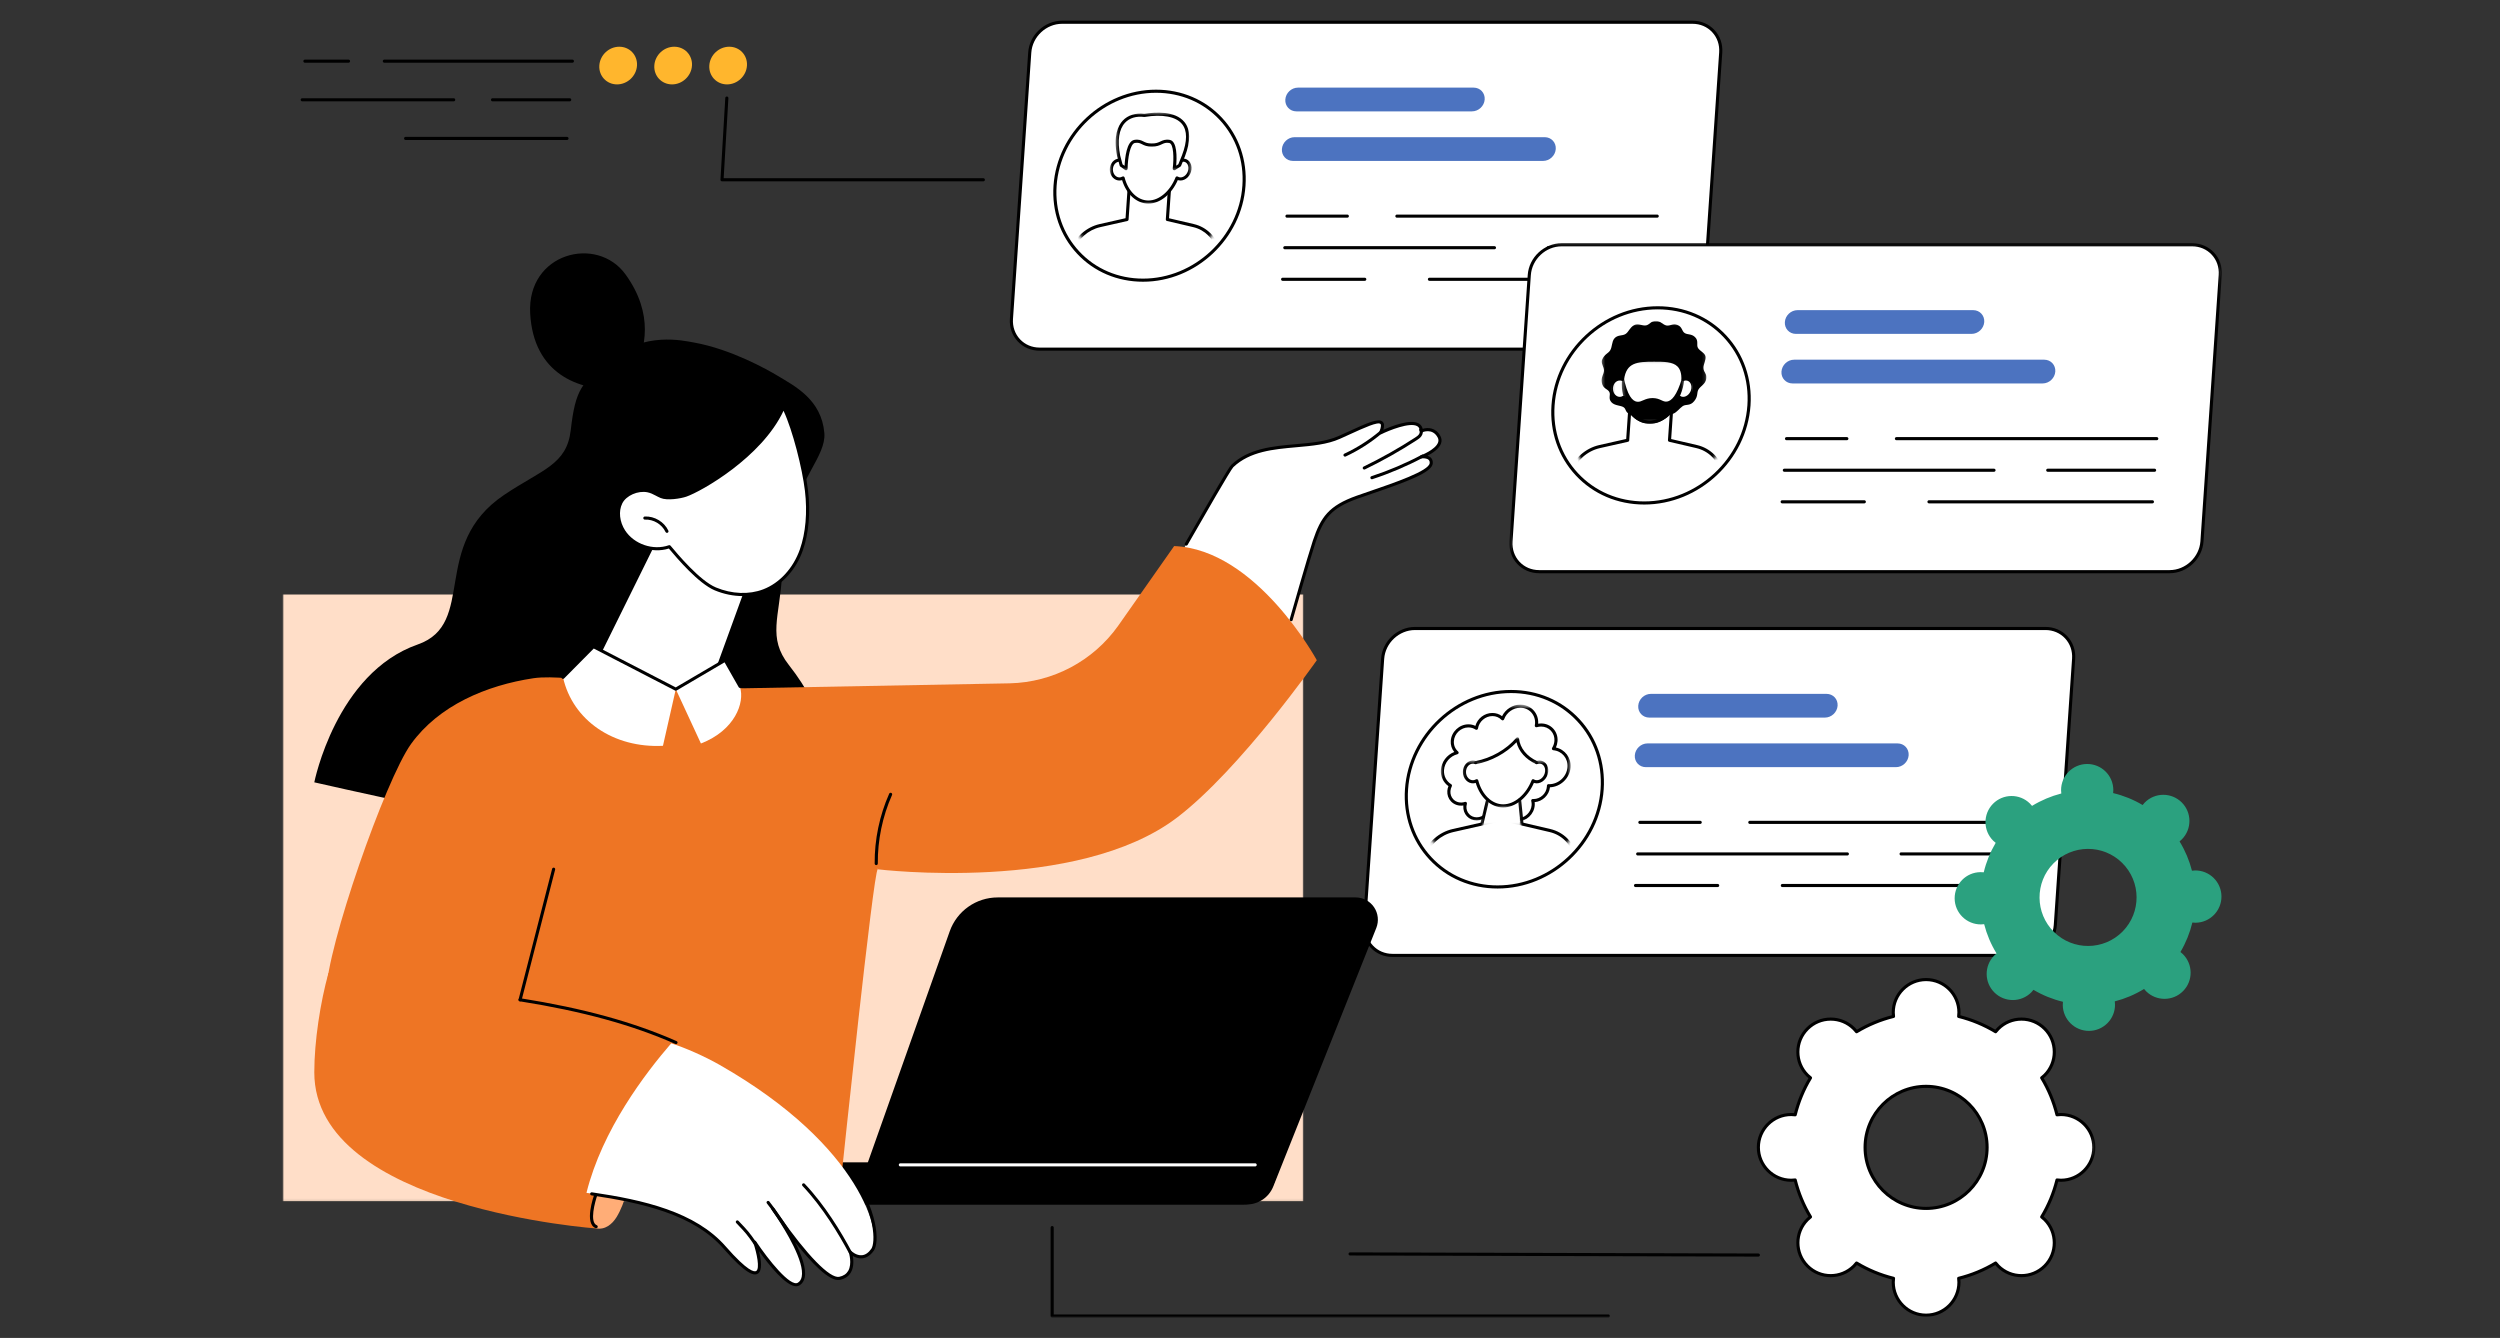 <svg width="725" height="388" viewBox="0 0 725 388" fill="none" xmlns="http://www.w3.org/2000/svg">
<rect x="0" y="0" width="725" height="388" fill="#333333" stroke="none"/>
<path d="M484.323 101.252H301.488C296.643 101.252 292.979 97.323 293.319 92.472L298.625 15.225C298.964 10.381 303.157 6.445 308.001 6.445H490.843C495.687 6.445 499.345 10.381 499.012 15.225L493.699 92.472C493.367 97.323 489.167 101.252 484.323 101.252Z" fill="white"/>
<path d="M308.001 6.902C303.401 6.902 299.391 10.655 299.079 15.261L293.766 92.508C293.617 94.727 294.336 96.817 295.795 98.384C297.254 99.945 299.275 100.8 301.487 100.8H484.322C488.929 100.8 492.932 97.054 493.251 92.447L498.557 15.2C498.713 12.975 497.994 10.892 496.528 9.325C495.076 7.764 493.054 6.902 490.843 6.902H308.001ZM484.322 101.702H301.487C299.018 101.702 296.765 100.745 295.137 99.002C293.501 97.251 292.694 94.917 292.864 92.447L298.176 15.2C298.522 10.125 302.933 6 308.001 6H490.843C493.305 6 495.565 6.963 497.193 8.707C498.828 10.458 499.629 12.785 499.459 15.261L494.154 92.508C493.801 97.577 489.397 101.702 484.322 101.702Z" fill="black"/>
<path d="M305.972 53.855C304.927 68.985 316.346 81.252 331.477 81.252C346.6 81.252 359.709 68.985 360.747 53.855C361.785 38.718 350.366 26.457 335.242 26.457C320.119 26.457 307.01 38.718 305.972 53.855Z" fill="white"/>
<path d="M306.42 53.883C305.925 61.089 308.266 67.854 313.015 72.942C317.744 78.011 324.299 80.799 331.477 80.799C346.343 80.799 359.275 68.695 360.293 53.822C360.795 46.617 358.448 39.852 353.705 34.763C348.976 29.695 342.415 26.906 335.243 26.906C320.37 26.906 307.445 39.011 306.42 53.883ZM331.477 81.702C324.048 81.702 317.249 78.811 312.35 73.56C307.431 68.288 305.009 61.279 305.518 53.822C306.57 38.481 319.909 26.004 335.243 26.004C342.672 26.004 349.464 28.894 354.363 34.146C359.282 39.418 361.711 46.427 361.195 53.883C360.144 69.224 346.811 81.702 331.477 81.702Z" fill="black"/>
<mask id="mask0_350_11546" style="mask-type:luminance" maskUnits="userSpaceOnUse" x="309" y="53" width="47" height="25">
<path d="M309.249 53.879H355.265V77.925H309.249V53.879Z" fill="white"/>
</mask>
<g mask="url(#mask0_350_11546)">
<mask id="mask1_350_11546" style="mask-type:luminance" maskUnits="userSpaceOnUse" x="309" y="29" width="49" height="49">
<path d="M309.372 53.854C308.456 67.105 318.464 77.852 331.708 77.852C344.959 77.852 356.439 67.105 357.348 53.854C358.257 40.596 348.256 29.855 335.005 29.855C321.761 29.855 310.281 40.596 309.372 53.854Z" fill="white"/>
</mask>
<g mask="url(#mask1_350_11546)">
<path d="M310.906 72.61C312.188 69.014 315.289 66.26 318.993 65.425L326.837 63.641L327.508 53.891H339.206L338.534 63.641L346.133 65.425C349.722 66.26 352.443 69.014 353.237 72.61L355.11 88.175H306.889L310.906 72.61Z" fill="white"/>
</g>
</g>
<mask id="mask2_350_11546" style="mask-type:luminance" maskUnits="userSpaceOnUse" x="309" y="53" width="47" height="25">
<path d="M309.25 53.258H355.672V77.921H309.25V53.258Z" fill="white"/>
</mask>
<g mask="url(#mask2_350_11546)">
<mask id="mask3_350_11546" style="mask-type:luminance" maskUnits="userSpaceOnUse" x="309" y="29" width="49" height="49">
<path d="M309.372 53.854C308.456 67.105 318.464 77.852 331.708 77.852C344.959 77.852 356.439 67.105 357.348 53.854C358.257 40.596 348.256 29.855 335.005 29.855C321.761 29.855 310.281 40.596 309.372 53.854Z" fill="white"/>
</mask>
<g mask="url(#mask3_350_11546)">
<path d="M307.472 87.726H354.601L352.782 72.67C352.036 69.291 349.444 66.665 346.025 65.865L338.432 64.087C338.215 64.04 338.073 63.836 338.086 63.619L338.717 54.351H327.929L327.285 63.68C327.271 63.877 327.128 64.046 326.938 64.087L319.095 65.865C315.546 66.672 312.575 69.311 311.34 72.751L307.472 87.726ZM355.11 88.628H306.889C306.746 88.628 306.617 88.567 306.529 88.452C306.448 88.343 306.414 88.201 306.455 88.065L310.465 72.507C310.471 72.494 310.471 72.48 310.478 72.466C311.815 68.728 315.044 65.858 318.891 64.983L326.409 63.28L327.054 53.862C327.074 53.631 327.264 53.441 327.508 53.441H339.206C339.328 53.441 339.45 53.496 339.538 53.591C339.62 53.679 339.667 53.801 339.66 53.93L339.016 63.293L346.235 64.983C349.994 65.865 352.844 68.755 353.678 72.521L355.558 88.126C355.571 88.255 355.53 88.384 355.449 88.479C355.361 88.574 355.239 88.628 355.11 88.628Z" fill="black"/>
</g>
</g>
<mask id="mask4_350_11546" style="mask-type:luminance" maskUnits="userSpaceOnUse" x="322" y="37" width="24" height="22">
<path d="M322.188 37.445H345.196V58.614H322.188V37.445Z" fill="white"/>
</mask>
<g mask="url(#mask4_350_11546)">
<mask id="mask5_350_11546" style="mask-type:luminance" maskUnits="userSpaceOnUse" x="309" y="29" width="49" height="49">
<path d="M309.372 53.854C308.456 67.105 318.464 77.852 331.708 77.852C344.959 77.852 356.439 67.105 357.349 53.854C358.258 40.596 348.257 29.855 335.006 29.855C321.761 29.855 310.281 40.596 309.372 53.854Z" fill="white"/>
</mask>
<g mask="url(#mask5_350_11546)">
<path d="M324.163 46.475C324.591 46.373 325.011 46.414 325.398 46.57C326.104 41.203 330.012 37.566 334.476 37.566C338.941 37.566 342.354 41.203 342.32 46.57C342.727 46.414 343.154 46.373 343.568 46.475C344.803 46.794 345.421 48.239 344.952 49.718C344.484 51.197 343.1 52.147 341.872 51.828C341.675 51.781 341.492 51.7 341.329 51.598C339.762 55.553 336.546 58.586 333.031 58.586C329.523 58.586 326.721 55.553 325.697 51.598C325.52 51.7 325.33 51.781 325.12 51.828C323.851 52.147 322.603 51.197 322.331 49.718C322.067 48.239 322.888 46.794 324.163 46.475Z" fill="white"/>
</g>
</g>
<mask id="mask6_350_11546" style="mask-type:luminance" maskUnits="userSpaceOnUse" x="321" y="37" width="25" height="23">
<path d="M321.781 37.027H345.61V59.228H321.781V37.027Z" fill="white"/>
</mask>
<g mask="url(#mask6_350_11546)">
<mask id="mask7_350_11546" style="mask-type:luminance" maskUnits="userSpaceOnUse" x="309" y="29" width="49" height="49">
<path d="M309.372 53.858C308.456 67.109 318.464 77.856 331.708 77.856C344.959 77.856 356.439 67.109 357.349 53.858C358.258 40.6 348.257 29.859 335.006 29.859C321.761 29.859 310.281 40.6 309.372 53.858Z" fill="white"/>
</mask>
<g mask="url(#mask7_350_11546)">
<path d="M325.696 51.152C325.757 51.152 325.818 51.166 325.873 51.186C326.002 51.241 326.103 51.356 326.137 51.492C327.162 55.468 329.93 58.148 333.031 58.148C336.159 58.148 339.321 55.447 340.908 51.437C340.956 51.315 341.058 51.214 341.186 51.173C341.315 51.132 341.458 51.152 341.566 51.22C341.702 51.309 341.838 51.37 341.98 51.404C342.984 51.654 344.124 50.847 344.518 49.592C344.735 48.907 344.694 48.208 344.396 47.672C344.179 47.285 343.853 47.027 343.459 46.925C343.154 46.851 342.815 46.871 342.476 47C342.333 47.047 342.177 47.027 342.055 46.946C341.94 46.864 341.865 46.722 341.865 46.573C341.879 43.947 341.03 41.647 339.477 40.073C338.14 38.736 336.417 38.023 334.476 38.023C330.134 38.023 326.504 41.647 325.846 46.634C325.832 46.776 325.751 46.892 325.629 46.966C325.513 47.034 325.364 47.047 325.235 47C324.916 46.871 324.59 46.844 324.272 46.925C323.22 47.183 322.555 48.404 322.779 49.646C322.894 50.297 323.24 50.854 323.729 51.173C324.122 51.431 324.584 51.512 325.018 51.404C325.167 51.363 325.316 51.302 325.472 51.214C325.54 51.173 325.622 51.152 325.696 51.152ZM333.031 59.05C329.652 59.05 326.639 56.329 325.405 52.231C325.344 52.252 325.289 52.265 325.228 52.279C324.55 52.448 323.837 52.326 323.24 51.933C322.541 51.478 322.046 50.705 321.89 49.809C321.578 48.106 322.555 46.416 324.054 46.05C324.373 45.969 324.706 45.955 325.031 46.009C325.92 40.833 329.828 37.121 334.476 37.121C336.634 37.121 338.629 37.942 340.114 39.442C341.729 41.056 342.659 43.37 342.761 46.003C343.073 45.962 343.385 45.975 343.677 46.05C344.314 46.213 344.85 46.627 345.183 47.231C345.603 47.984 345.671 48.941 345.38 49.863C344.844 51.566 343.215 52.645 341.763 52.279C341.695 52.265 341.627 52.245 341.56 52.218C339.782 56.323 336.403 59.05 333.031 59.05Z" fill="black"/>
</g>
</g>
<mask id="mask8_350_11546" style="mask-type:luminance" maskUnits="userSpaceOnUse" x="323" y="32" width="22" height="17">
<path d="M323.831 32.922H344.579V48.948H323.831V32.922Z" fill="white"/>
</mask>
<g mask="url(#mask8_350_11546)">
<mask id="mask9_350_11546" style="mask-type:luminance" maskUnits="userSpaceOnUse" x="309" y="29" width="49" height="49">
<path d="M309.372 53.854C308.456 67.105 318.464 77.852 331.708 77.852C344.959 77.852 356.439 67.105 357.348 53.854C358.258 40.596 348.256 29.855 335.005 29.855C321.761 29.855 310.281 40.596 309.372 53.854Z" fill="white"/>
</mask>
<g mask="url(#mask9_350_11546)">
<path d="M331.891 33.457C339.225 32.236 347.551 33.749 343.201 45.175L342.089 47.916L340.542 48.92C340.542 48.92 341.471 41.389 339.144 40.995C336.939 40.622 336.695 42.108 334.021 42.033C331.335 42.108 331.294 40.622 329.041 40.995C326.653 41.389 326.551 48.92 326.551 48.92L325.14 47.916L324.4 45.175C322.657 36.293 326.673 32.792 331.891 33.457Z" fill="white"/>
</g>
</g>
<mask id="mask10_350_11546" style="mask-type:luminance" maskUnits="userSpaceOnUse" x="323" y="32" width="22" height="18">
<path d="M323.424 32.512H344.993V49.569H323.424V32.512Z" fill="white"/>
</mask>
<g mask="url(#mask10_350_11546)">
<mask id="mask11_350_11546" style="mask-type:luminance" maskUnits="userSpaceOnUse" x="309" y="29" width="49" height="49">
<path d="M309.372 53.862C308.456 67.113 318.464 77.86 331.708 77.86C344.959 77.86 356.439 67.113 357.348 53.862C358.258 40.604 348.256 29.863 335.005 29.863C321.761 29.863 310.281 40.604 309.372 53.862Z" fill="white"/>
</mask>
<g mask="url(#mask11_350_11546)">
<path d="M325.533 47.661L326.13 48.075C326.232 45.856 326.714 40.937 328.967 40.564C330.256 40.353 330.941 40.693 331.599 41.025C332.189 41.324 332.807 41.629 334.008 41.602C335.243 41.636 335.894 41.324 336.532 41.025C337.237 40.693 337.957 40.353 339.219 40.564C341.437 40.937 341.288 45.761 341.091 48.041L341.722 47.627L342.781 45.021C344.341 40.923 344.341 37.87 342.781 35.963C341.023 33.812 337.081 33.066 331.966 33.914C331.925 33.921 331.877 33.921 331.837 33.921C329.489 33.623 327.562 34.206 326.259 35.597C324.488 37.497 324 40.781 324.848 45.103L325.533 47.661ZM340.542 49.391C340.454 49.391 340.372 49.364 340.297 49.316C340.148 49.228 340.067 49.058 340.087 48.882C340.454 45.931 340.379 41.676 339.069 41.459C338.086 41.29 337.57 41.534 336.919 41.839C336.22 42.172 335.433 42.531 334.008 42.504C332.597 42.538 331.85 42.165 331.192 41.832C330.588 41.534 330.113 41.29 329.116 41.459C327.725 41.683 327.046 45.971 327.006 48.943C326.999 49.113 326.904 49.262 326.755 49.337C326.605 49.418 326.429 49.404 326.287 49.303L324.875 48.298C324.794 48.237 324.733 48.149 324.706 48.047L323.966 45.306C322.813 39.444 324.217 36.459 325.601 34.98C327.074 33.399 329.299 32.707 331.884 33.012C335.093 32.489 340.806 32.116 343.48 35.387C345.264 37.565 345.312 40.923 343.629 45.354L342.509 48.102C342.475 48.19 342.414 48.258 342.333 48.312L340.786 49.316C340.711 49.364 340.623 49.391 340.542 49.391Z" fill="black"/>
</g>
</g>
<path d="M426.881 32.297H375.946C374.046 32.297 372.614 30.75 372.743 28.857C372.872 26.95 374.521 25.41 376.421 25.41H427.356C429.255 25.41 430.694 26.95 430.558 28.857C430.429 30.75 428.78 32.297 426.881 32.297Z" fill="#4C73C0"/>
<path d="M447.494 46.668H374.955C373.056 46.668 371.624 45.128 371.753 43.221C371.889 41.321 373.531 39.781 375.43 39.781H447.969C449.868 39.781 451.3 41.321 451.171 43.221C451.035 45.128 449.393 46.668 447.494 46.668Z" fill="#4C73C0"/>
<path d="M390.723 63.129H373.218C372.967 63.129 372.77 62.932 372.77 62.681C372.77 62.43 372.967 62.227 373.218 62.227H390.723C390.974 62.227 391.178 62.43 391.178 62.681C391.178 62.932 390.974 63.129 390.723 63.129Z" fill="black"/>
<path d="M480.597 63.129H405.101C404.85 63.129 404.646 62.932 404.646 62.681C404.646 62.43 404.85 62.227 405.101 62.227H480.597C480.841 62.227 481.045 62.43 481.045 62.681C481.045 62.932 480.841 63.129 480.597 63.129Z" fill="black"/>
<path d="M433.394 72.289H372.587C372.343 72.289 372.139 72.086 372.139 71.835C372.139 71.584 372.343 71.387 372.587 71.387H433.394C433.645 71.387 433.849 71.584 433.849 71.835C433.849 72.086 433.645 72.289 433.394 72.289Z" fill="black"/>
<path d="M479.966 72.289H448.979C448.728 72.289 448.525 72.086 448.525 71.835C448.525 71.584 448.728 71.387 448.979 71.387H479.966C480.218 71.387 480.414 71.584 480.414 71.835C480.414 72.086 480.218 72.289 479.966 72.289Z" fill="black"/>
<path d="M395.785 81.442H371.963C371.712 81.442 371.508 81.245 371.508 80.994C371.508 80.743 371.712 80.539 371.963 80.539H395.785C396.036 80.539 396.239 80.743 396.239 80.994C396.239 81.245 396.036 81.442 395.785 81.442Z" fill="black"/>
<path d="M479.335 81.442H414.539C414.288 81.442 414.084 81.245 414.084 80.994C414.084 80.743 414.288 80.539 414.539 80.539H479.335C479.587 80.539 479.79 80.743 479.79 80.994C479.79 81.245 479.587 81.442 479.335 81.442Z" fill="black"/>
<path d="M629.188 165.784H446.353C441.509 165.784 437.851 161.856 438.184 157.004L443.497 79.757C443.829 74.913 448.029 70.984 452.873 70.984H635.708C640.553 70.984 644.21 74.913 643.877 79.757L638.565 157.004C638.232 161.856 634.032 165.784 629.188 165.784Z" fill="white"/>
<mask id="mask12_350_11546" style="mask-type:luminance" maskUnits="userSpaceOnUse" x="437" y="70" width="208" height="98">
<path d="M437.56 70.16H644.495V167.43H437.56V70.16Z" fill="white"/>
</mask>
<g mask="url(#mask12_350_11546)">
<path d="M452.874 71.434C448.267 71.434 444.264 75.186 443.945 79.793L438.632 157.04C438.483 159.258 439.202 161.348 440.661 162.915C442.12 164.476 444.142 165.331 446.354 165.331H629.188C633.795 165.331 637.798 161.586 638.117 156.979L643.423 79.732C643.579 77.506 642.86 75.423 641.394 73.856C639.943 72.295 637.921 71.434 635.709 71.434H452.874ZM629.188 166.24H446.354C443.884 166.24 441.631 165.277 440.003 163.533C438.368 161.782 437.56 159.455 437.73 156.979L443.042 79.732C443.388 74.656 447.799 70.531 452.874 70.531H635.709C638.172 70.531 640.431 71.495 642.059 73.239C643.695 74.989 644.495 77.316 644.326 79.793L639.02 157.04C638.667 162.115 634.263 166.24 629.188 166.24Z" fill="black"/>
</g>
<path d="M571.753 96.828H520.812C518.912 96.828 517.48 95.288 517.609 93.388C517.738 91.482 519.387 89.941 521.287 89.941H572.228C574.121 89.941 575.56 91.482 575.431 93.388C575.295 95.288 573.653 96.828 571.753 96.828Z" fill="#4C73C0"/>
<path d="M592.359 111.199H519.828C517.928 111.199 516.49 109.659 516.625 107.759C516.754 105.859 518.396 104.312 520.296 104.312H592.834C594.734 104.312 596.166 105.859 596.037 107.759C595.908 109.659 594.259 111.199 592.359 111.199Z" fill="#4C73C0"/>
<path d="M535.589 127.66H518.084C517.84 127.66 517.636 127.463 517.636 127.212C517.636 126.961 517.84 126.758 518.084 126.758H535.589C535.84 126.758 536.044 126.961 536.044 127.212C536.044 127.463 535.84 127.66 535.589 127.66Z" fill="black"/>
<path d="M625.463 127.66H549.967C549.716 127.66 549.512 127.463 549.512 127.212C549.512 126.961 549.716 126.758 549.967 126.758H625.463C625.714 126.758 625.918 126.961 625.918 127.212C625.918 127.463 625.714 127.66 625.463 127.66Z" fill="black"/>
<path d="M578.26 136.82H517.453C517.209 136.82 517.005 136.617 517.005 136.366C517.005 136.115 517.209 135.918 517.453 135.918H578.26C578.511 135.918 578.715 136.115 578.715 136.366C578.715 136.617 578.511 136.82 578.26 136.82Z" fill="black"/>
<path d="M624.833 136.82H593.846C593.595 136.82 593.391 136.617 593.391 136.366C593.391 136.115 593.595 135.918 593.846 135.918H624.833C625.084 135.918 625.287 136.115 625.287 136.366C625.287 136.617 625.084 136.82 624.833 136.82Z" fill="black"/>
<path d="M540.651 145.979H516.829C516.578 145.979 516.374 145.776 516.374 145.525C516.374 145.274 516.578 145.07 516.829 145.07H540.651C540.902 145.07 541.106 145.274 541.106 145.525C541.106 145.776 540.902 145.979 540.651 145.979Z" fill="black"/>
<path d="M624.202 145.979H559.405C559.154 145.979 558.95 145.776 558.95 145.525C558.95 145.274 559.154 145.07 559.405 145.07H624.202C624.453 145.07 624.656 145.274 624.656 145.525C624.656 145.776 624.453 145.979 624.202 145.979Z" fill="black"/>
<path d="M507.194 117.569C506.122 133.194 492.532 145.862 476.838 145.862C461.152 145.862 449.305 133.194 450.377 117.569C451.449 101.936 465.039 89.262 480.733 89.262C496.42 89.262 508.273 101.936 507.194 117.569Z" fill="white"/>
<path d="M480.733 89.715C465.297 89.715 451.883 102.226 450.831 117.594C450.316 125.017 452.738 131.999 457.637 137.25C462.549 142.509 469.368 145.413 476.838 145.413C492.274 145.413 505.688 132.908 506.746 117.533C507.255 110.111 504.84 103.129 499.934 97.877C495.022 92.612 488.203 89.715 480.733 89.715ZM476.838 146.315C469.117 146.315 462.061 143.316 456.972 137.868C451.903 132.426 449.4 125.207 449.929 117.533C451.015 101.697 464.836 88.812 480.733 88.812C488.454 88.812 495.51 91.811 500.599 97.26C505.668 102.695 508.171 109.921 507.649 117.594C506.556 133.431 492.735 146.315 476.838 146.315Z" fill="black"/>
<mask id="mask13_350_11546" style="mask-type:luminance" maskUnits="userSpaceOnUse" x="464" y="92" width="31" height="30">
<path d="M464.347 92.934H494.88V121.295H464.347V92.934Z" fill="white"/>
</mask>
<g mask="url(#mask13_350_11546)">
<mask id="mask14_350_11546" style="mask-type:luminance" maskUnits="userSpaceOnUse" x="453" y="92" width="51" height="51">
<path d="M503.666 117.574C502.73 131.259 490.822 142.359 477.082 142.359C463.336 142.359 452.962 131.259 453.905 117.574C454.841 103.881 466.749 92.781 480.488 92.781C494.235 92.781 504.609 103.881 503.666 117.574Z" fill="white"/>
</mask>
<g mask="url(#mask14_350_11546)">
<path d="M494.812 109.877C494.581 111.397 493.122 111.974 492.552 112.957C491.976 113.955 492.539 114.83 491.311 116.336C490.11 117.815 488.943 117.137 487.993 117.775C487.07 118.399 486.324 119.532 485.286 119.959C484.281 120.373 483.121 120.027 482.042 120.238C481.004 120.441 479.925 121.242 478.847 121.242C477.815 121.242 476.913 120.224 475.875 120.021C474.837 119.824 473.955 120.685 473.025 120.326C471.152 119.6 471.688 118.677 470.867 118.114C470.013 117.53 468.31 117.693 467.353 116.689C466.254 115.529 467.19 114.545 466.695 113.649C466.186 112.727 464.856 112.774 464.537 110.996C464.232 109.334 465.141 108.561 465.155 107.455C465.168 106.369 464.171 105.331 464.632 104.266C465.351 102.617 466.41 102.536 466.98 101.552C467.556 100.554 467.407 99.082 468.14 98.186C469.097 97.006 470.487 97.481 471.431 96.843C472.353 96.219 472.57 95.065 473.832 94.326C474.966 93.654 476.295 94.57 477.374 94.36C478.412 94.156 478.799 93.016 480.271 93.043C481.52 93.064 482.239 94.19 483.277 94.394C484.315 94.59 485.157 93.736 486.446 94.231C487.884 94.787 487.694 95.995 488.515 96.551C489.37 97.142 490.476 96.734 491.534 97.739C492.688 98.831 491.901 99.978 492.396 100.873C492.905 101.796 494.316 102.264 494.581 103.289C494.852 104.327 493.943 105.616 493.997 106.715C494.072 108.133 495.056 108.242 494.812 109.877Z" fill="black"/>
</g>
</g>
<mask id="mask15_350_11546" style="mask-type:luminance" maskUnits="userSpaceOnUse" x="453" y="117" width="49" height="26">
<path d="M453.668 117.051H501.828V142.454H453.668V117.051Z" fill="white"/>
</mask>
<g mask="url(#mask15_350_11546)">
<mask id="mask16_350_11546" style="mask-type:luminance" maskUnits="userSpaceOnUse" x="453" y="92" width="51" height="51">
<path d="M503.667 117.566C502.731 131.251 490.823 142.351 477.083 142.351C463.337 142.351 452.963 131.251 453.906 117.566C454.842 103.874 466.75 92.773 480.49 92.773C494.236 92.773 504.61 103.874 503.667 117.566Z" fill="white"/>
</mask>
<g mask="url(#mask16_350_11546)">
<path d="M451.925 152.555H500.851L498.965 137.011C498.171 133.483 495.478 130.776 491.936 129.948L484.058 128.116C483.841 128.062 483.692 127.865 483.706 127.641L484.371 118.054H473.135L472.476 127.702C472.463 127.906 472.32 128.068 472.124 128.116L463.995 129.948C460.297 130.782 457.21 133.517 455.928 137.092L451.925 152.555ZM501.36 153.465H451.341C451.199 153.465 451.07 153.397 450.982 153.288C450.9 153.173 450.866 153.03 450.907 152.895L455.066 136.821C456.464 132.926 459.802 129.968 463.792 129.066L471.594 127.302L472.266 117.572C472.28 117.335 472.476 117.145 472.714 117.145H484.852C484.974 117.145 485.097 117.199 485.185 117.287C485.266 117.382 485.314 117.504 485.3 117.633L484.635 127.322L492.139 129.066C496.034 129.975 498.992 132.954 499.847 136.841C499.854 136.855 499.854 136.868 499.861 136.882L501.808 152.956C501.821 153.085 501.781 153.213 501.699 153.308C501.611 153.403 501.489 153.465 501.36 153.465Z" fill="black"/>
</g>
</g>
<mask id="mask17_350_11546" style="mask-type:luminance" maskUnits="userSpaceOnUse" x="467" y="104" width="25" height="19">
<path d="M467.224 104.234H491.053V122.527H467.224V104.234Z" fill="white"/>
</mask>
<g mask="url(#mask17_350_11546)">
<mask id="mask18_350_11546" style="mask-type:luminance" maskUnits="userSpaceOnUse" x="453" y="92" width="51" height="51">
<path d="M503.667 117.566C502.73 131.251 490.823 142.351 477.083 142.351C463.337 142.351 452.963 131.251 453.906 117.566C454.842 103.874 466.75 92.773 480.489 92.773C494.236 92.773 504.61 103.874 503.667 117.566Z" fill="white"/>
</mask>
<g mask="url(#mask18_350_11546)">
<path d="M489.378 109.954C488.943 109.845 488.502 109.886 488.082 110.042C488.109 104.499 484.323 104.438 479.689 104.438C475.055 104.438 471.262 104.499 470.529 110.042C470.129 109.886 469.688 109.845 469.247 109.954C467.924 110.273 467.075 111.772 467.347 113.299C467.625 114.825 468.921 115.802 470.244 115.477C470.454 115.429 470.658 115.341 470.841 115.232C471.9 119.324 474.81 122.458 478.447 122.458C482.091 122.458 485.429 119.324 487.05 115.232C487.22 115.341 487.41 115.429 487.614 115.477C488.896 115.802 490.321 114.825 490.809 113.299C491.298 111.772 490.653 110.273 489.378 109.954Z" fill="white"/>
</g>
</g>
<mask id="mask19_350_11546" style="mask-type:luminance" maskUnits="userSpaceOnUse" x="466" y="103" width="26" height="20">
<path d="M466.81 103.816H491.467V122.93H466.81V103.816Z" fill="white"/>
</mask>
<g mask="url(#mask19_350_11546)">
<mask id="mask20_350_11546" style="mask-type:luminance" maskUnits="userSpaceOnUse" x="453" y="92" width="51" height="51">
<path d="M503.666 117.57C502.729 131.255 490.822 142.355 477.082 142.355C463.336 142.355 452.962 131.255 453.905 117.57C454.841 103.878 466.749 92.777 480.488 92.777C494.235 92.777 504.609 103.878 503.666 117.57Z" fill="white"/>
</mask>
<g mask="url(#mask20_350_11546)">
<path d="M470.84 114.782C470.901 114.782 470.956 114.796 471.017 114.816C471.146 114.87 471.241 114.979 471.281 115.121C472.347 119.24 475.223 122.001 478.446 122.001C481.696 122.001 484.987 119.213 486.629 115.067C486.683 114.938 486.785 114.843 486.907 114.803C487.036 114.762 487.178 114.775 487.294 114.85C487.43 114.938 487.579 114.999 487.728 115.04C488.773 115.305 489.967 114.456 490.381 113.161C490.605 112.448 490.557 111.722 490.245 111.166C490.021 110.765 489.682 110.494 489.261 110.385C488.943 110.304 488.59 110.331 488.237 110.46C488.094 110.514 487.938 110.494 487.816 110.406C487.694 110.324 487.626 110.182 487.626 110.033C487.633 108.296 487.26 107.068 486.473 106.281C485.089 104.89 482.463 104.89 479.688 104.89C474.714 104.89 471.627 105.141 470.976 110.094C470.956 110.236 470.881 110.358 470.759 110.426C470.643 110.501 470.494 110.514 470.365 110.46C470.033 110.331 469.687 110.304 469.348 110.392C468.262 110.657 467.563 111.919 467.794 113.215C467.916 113.887 468.276 114.463 468.784 114.796C469.198 115.067 469.68 115.155 470.135 115.04C470.297 114.999 470.454 114.931 470.616 114.843C470.684 114.803 470.759 114.782 470.84 114.782ZM478.446 122.911C474.945 122.911 471.824 120.102 470.549 115.861C470.481 115.881 470.42 115.902 470.352 115.915C469.646 116.092 468.913 115.963 468.296 115.556C467.577 115.087 467.068 114.294 466.905 113.378C466.586 111.62 467.59 109.89 469.137 109.51C469.476 109.429 469.816 109.415 470.162 109.47C471.118 103.98 475.284 103.98 479.688 103.98C482.66 103.98 485.462 103.98 487.111 105.643C487.979 106.511 488.44 107.766 488.522 109.463C488.848 109.415 489.173 109.429 489.485 109.51C490.144 109.673 490.693 110.107 491.039 110.725C491.467 111.498 491.541 112.482 491.236 113.432C490.686 115.182 489.01 116.295 487.504 115.915C487.43 115.902 487.355 115.875 487.287 115.847C485.448 120.088 481.947 122.911 478.446 122.911Z" fill="black"/>
</g>
</g>
<mask id="mask21_350_11546" style="mask-type:luminance" maskUnits="userSpaceOnUse" x="470" y="114" width="18" height="9">
<path d="M470.305 114.715H487.566V122.931H470.305V114.715Z" fill="white"/>
</mask>
<g mask="url(#mask21_350_11546)">
<mask id="mask22_350_11546" style="mask-type:luminance" maskUnits="userSpaceOnUse" x="453" y="92" width="51" height="51">
<path d="M503.667 117.57C502.731 131.255 490.823 142.355 477.083 142.355C463.337 142.355 452.963 131.255 453.906 117.57C454.842 103.878 466.75 92.777 480.49 92.777C494.236 92.777 504.61 103.878 503.667 117.57Z" fill="white"/>
</mask>
<g mask="url(#mask22_350_11546)">
<path d="M478.447 122.912C474.81 122.912 471.574 119.873 470.407 115.347C470.339 115.11 470.488 114.859 470.733 114.798C470.97 114.73 471.214 114.879 471.282 115.123C472.347 119.242 475.224 122.003 478.447 122.003C481.697 122.003 484.988 119.215 486.63 115.069C486.725 114.838 486.983 114.723 487.22 114.818C487.451 114.906 487.566 115.171 487.471 115.402C485.693 119.893 482.07 122.912 478.447 122.912Z" fill="black"/>
</g>
</g>
<mask id="mask23_350_11546" style="mask-type:luminance" maskUnits="userSpaceOnUse" x="470" y="108" width="19" height="15">
<path d="M470.305 108.965H488.59V122.528H470.305V108.965Z" fill="white"/>
</mask>
<g mask="url(#mask23_350_11546)">
<mask id="mask24_350_11546" style="mask-type:luminance" maskUnits="userSpaceOnUse" x="453" y="92" width="51" height="51">
<path d="M503.667 117.574C502.731 131.259 490.823 142.359 477.083 142.359C463.337 142.359 452.963 131.259 453.906 117.574C454.842 103.881 466.75 92.781 480.49 92.781C494.236 92.781 504.61 103.881 503.667 117.574Z" fill="white"/>
</mask>
<g mask="url(#mask24_350_11546)">
<path d="M470.455 109.598C470.563 109.394 470.672 109.184 470.78 108.98C471.893 114.917 473.481 116.335 474.749 116.505C476.106 116.688 476.955 115.426 479.282 115.44C481.534 115.46 482.152 116.675 483.482 116.444C484.683 116.234 486.263 114.87 487.797 109.632C488.021 109.496 488.251 109.36 488.475 109.218C488.428 110.65 488.129 113.784 486.019 116.939C485.103 118.31 482.349 122.428 478.447 122.462C474.044 122.503 471.73 117.278 471.343 116.41C470.075 113.594 470.265 110.907 470.455 109.598Z" fill="black"/>
</g>
</g>
<path d="M586.66 277.058H403.825C398.981 277.058 395.324 273.129 395.656 268.285L400.969 191.031C401.301 186.186 405.501 182.258 410.346 182.258H593.18C598.025 182.258 601.682 186.186 601.35 191.031L596.044 268.285C595.711 273.129 591.511 277.058 586.66 277.058Z" fill="white"/>
<path d="M410.346 182.711C405.739 182.711 401.735 186.463 401.416 191.07L396.111 268.317C395.955 270.536 396.674 272.626 398.139 274.193C399.591 275.753 401.613 276.615 403.825 276.615H586.66C591.267 276.615 595.27 272.863 595.589 268.256L600.902 191.009C601.051 188.784 600.332 186.701 598.873 185.133C597.414 183.573 595.392 182.711 593.18 182.711H410.346ZM586.66 277.517H403.825C401.362 277.517 399.11 276.554 397.474 274.81C395.846 273.06 395.039 270.733 395.208 268.256L400.514 191.009C400.867 185.934 405.277 181.809 410.346 181.809H593.18C595.643 181.809 597.903 182.772 599.531 184.516C601.166 186.266 601.974 188.594 601.804 191.07L596.491 268.317C596.145 273.392 591.735 277.517 586.66 277.517Z" fill="black"/>
<path d="M529.225 208.103H478.291C476.391 208.103 474.952 206.562 475.088 204.663C475.217 202.756 476.859 201.223 478.759 201.223H529.7C531.6 201.223 533.032 202.756 532.903 204.663C532.774 206.562 531.125 208.103 529.225 208.103Z" fill="#4C73C0"/>
<path d="M549.831 222.477H477.3C475.4 222.477 473.961 220.936 474.097 219.037C474.226 217.137 475.875 215.59 477.774 215.59H550.306C552.206 215.59 553.637 217.137 553.508 219.037C553.379 220.936 551.731 222.477 549.831 222.477Z" fill="#4C73C0"/>
<path d="M493.061 238.94H475.563C475.312 238.94 475.108 238.737 475.108 238.486C475.108 238.235 475.312 238.031 475.563 238.031H493.061C493.312 238.031 493.516 238.235 493.516 238.486C493.516 238.737 493.312 238.94 493.061 238.94Z" fill="black"/>
<path d="M582.935 238.94H507.438C507.194 238.94 506.991 238.737 506.991 238.486C506.991 238.235 507.194 238.031 507.438 238.031H582.935C583.186 238.031 583.389 238.235 583.389 238.486C583.389 238.737 583.186 238.94 582.935 238.94Z" fill="black"/>
<path d="M535.732 248.09H474.932C474.681 248.09 474.477 247.886 474.477 247.635C474.477 247.384 474.681 247.188 474.932 247.188H535.732C535.983 247.188 536.187 247.384 536.187 247.635C536.187 247.886 535.983 248.09 535.732 248.09Z" fill="black"/>
<path d="M582.304 248.09H551.317C551.066 248.09 550.87 247.886 550.87 247.635C550.87 247.384 551.066 247.188 551.317 247.188H582.304C582.555 247.188 582.759 247.384 582.759 247.635C582.759 247.886 582.555 248.09 582.304 248.09Z" fill="black"/>
<path d="M498.123 257.253H474.301C474.05 257.253 473.846 257.049 473.846 256.798C473.846 256.547 474.05 256.344 474.301 256.344H498.123C498.374 256.344 498.578 256.547 498.578 256.798C498.578 257.049 498.374 257.253 498.123 257.253Z" fill="black"/>
<path d="M581.68 257.253H516.877C516.626 257.253 516.429 257.049 516.429 256.798C516.429 256.547 516.626 256.344 516.877 256.344H581.68C581.931 256.344 582.128 256.547 582.128 256.798C582.128 257.049 581.931 257.253 581.68 257.253Z" fill="black"/>
<path d="M464.625 228.876C463.546 244.529 449.976 257.217 434.31 257.217C418.643 257.217 406.817 244.529 407.889 228.876C408.968 213.223 422.538 200.535 438.204 200.535C453.871 200.535 465.697 213.223 464.625 228.876Z" fill="white"/>
<path d="M438.205 200.988C422.796 200.988 409.395 213.513 408.344 228.909C407.828 236.358 410.25 243.361 415.163 248.619C420.061 253.877 426.867 256.768 434.31 256.768C449.719 256.768 463.112 244.243 464.171 228.847C464.686 221.398 462.264 214.395 457.352 209.137C452.446 203.886 445.648 200.988 438.205 200.988ZM434.31 257.67C426.609 257.67 419.573 254.678 414.498 249.236C409.416 243.795 406.905 236.548 407.441 228.847C408.527 212.991 422.328 200.086 438.205 200.086C445.905 200.086 452.941 203.078 458.017 208.52C463.099 213.968 465.602 221.208 465.073 228.909C463.987 244.772 450.187 257.67 434.31 257.67Z" fill="black"/>
<mask id="mask25_350_11546" style="mask-type:luminance" maskUnits="userSpaceOnUse" x="418" y="204" width="38" height="34">
<path d="M418.128 204.727H455.106V237.817H418.128V204.727Z" fill="white"/>
</mask>
<g mask="url(#mask25_350_11546)">
<mask id="mask26_350_11546" style="mask-type:luminance" maskUnits="userSpaceOnUse" x="411" y="204" width="51" height="50">
<path d="M461.104 228.881C460.161 242.587 448.274 253.7 434.548 253.7C420.829 253.7 410.468 242.587 411.411 228.881C412.354 215.168 424.242 204.055 437.968 204.055C451.687 204.055 462.047 215.168 461.104 228.881Z" fill="white"/>
</mask>
<g mask="url(#mask26_350_11546)">
<path d="M450.499 217.128C450.913 216.463 451.177 215.696 451.232 214.882C451.408 212.324 449.474 210.255 446.916 210.255C446.441 210.255 445.98 210.33 445.532 210.465C445.573 210.268 445.6 210.065 445.614 209.861C445.81 207.066 443.694 204.793 440.891 204.793C438.571 204.793 436.522 206.347 435.769 208.464C435.029 207.69 433.984 207.215 432.797 207.215C430.51 207.215 428.509 208.973 428.163 211.212C427.511 210.771 426.717 210.513 425.842 210.513C423.427 210.513 421.337 212.467 421.167 214.882C421.072 216.26 421.629 217.481 422.565 218.282C420.279 218.858 418.474 220.887 418.311 223.309C418.175 225.243 419.118 226.926 420.625 227.821C420.374 228.303 420.211 228.832 420.17 229.395C420.028 231.492 421.615 233.195 423.719 233.195C424.146 233.195 424.573 233.12 424.967 232.985C424.886 233.249 424.838 233.521 424.818 233.806C424.675 235.834 426.209 237.476 428.244 237.476C430.273 237.476 432.03 235.834 432.173 233.806C432.315 231.77 436.284 231.166 436.128 233.514C435.965 235.855 437.736 237.754 440.084 237.754C442.432 237.754 444.46 235.855 444.623 233.514C444.657 233.046 444.609 232.591 444.494 232.17C444.569 232.17 444.643 232.184 444.718 232.184C446.957 232.184 448.898 230.366 449.054 228.127C449.06 228.038 449.06 227.95 449.06 227.862C449.128 227.862 449.189 227.875 449.264 227.875C452.236 227.875 454.821 225.46 455.024 222.488C455.214 219.679 453.226 217.379 450.499 217.128Z" fill="white"/>
</g>
</g>
<mask id="mask27_350_11546" style="mask-type:luminance" maskUnits="userSpaceOnUse" x="417" y="204" width="39" height="35">
<path d="M417.714 204.316H455.513V238.221H417.714V204.316Z" fill="white"/>
</mask>
<g mask="url(#mask27_350_11546)">
<mask id="mask28_350_11546" style="mask-type:luminance" maskUnits="userSpaceOnUse" x="411" y="204" width="51" height="50">
<path d="M461.104 228.873C460.161 242.579 448.274 253.693 434.548 253.693C420.829 253.693 410.468 242.579 411.411 228.873C412.354 215.161 424.241 204.047 437.968 204.047C451.687 204.047 462.047 215.161 461.104 228.873Z" fill="white"/>
</mask>
<g mask="url(#mask28_350_11546)">
<path d="M434.561 231.54C434.622 231.54 434.69 231.54 434.758 231.547C435.939 231.628 436.651 232.408 436.577 233.535C436.509 234.546 436.834 235.495 437.499 236.201C438.157 236.907 439.073 237.3 440.084 237.3C442.194 237.3 444.026 235.584 444.176 233.474C444.203 233.073 444.162 232.673 444.06 232.279C444.02 232.144 444.054 231.988 444.149 231.879C444.237 231.764 444.379 231.703 444.522 231.716H444.596C444.63 231.716 444.671 231.723 444.719 231.723C446.72 231.723 448.464 230.095 448.6 228.093C448.606 228.032 448.606 227.971 448.606 227.917V227.856C448.606 227.733 448.661 227.618 448.749 227.53C448.837 227.442 448.952 227.394 449.074 227.401L449.169 227.408C449.203 227.415 449.231 227.415 449.264 227.415C451.999 227.415 454.38 225.182 454.57 222.448C454.747 219.897 452.976 217.8 450.459 217.57C450.296 217.556 450.16 217.461 450.092 217.318C450.024 217.183 450.031 217.013 450.113 216.877C450.499 216.26 450.73 215.554 450.784 214.849C450.859 213.736 450.499 212.698 449.767 211.911C449.041 211.131 448.03 210.703 446.917 210.703C446.496 210.703 446.076 210.764 445.668 210.893C445.519 210.934 445.35 210.9 445.234 210.791C445.119 210.69 445.065 210.527 445.092 210.377C445.132 210.174 445.153 209.991 445.166 209.828C445.248 208.6 444.847 207.446 444.047 206.578C443.239 205.716 442.12 205.241 440.892 205.241C438.829 205.241 436.895 206.625 436.19 208.607C436.136 208.756 436.013 208.864 435.857 208.898C435.708 208.932 435.545 208.878 435.443 208.769C434.758 208.057 433.822 207.663 432.797 207.663C430.762 207.663 428.923 209.244 428.611 211.273C428.591 211.422 428.489 211.551 428.346 211.619C428.204 211.68 428.041 211.667 427.912 211.578C427.308 211.171 426.596 210.954 425.843 210.954C423.665 210.954 421.772 212.732 421.622 214.91C421.541 216.09 421.989 217.19 422.857 217.936C422.986 218.044 423.041 218.214 423 218.377C422.966 218.547 422.837 218.675 422.674 218.716C420.516 219.259 418.908 221.159 418.759 223.337C418.644 225.019 419.444 226.587 420.856 227.428C421.059 227.55 421.134 227.815 421.025 228.025C420.795 228.473 420.659 228.941 420.625 229.416C420.564 230.305 420.849 231.139 421.432 231.77C422.26 232.653 423.57 232.971 424.825 232.551C424.981 232.496 425.157 232.537 425.28 232.653C425.402 232.768 425.449 232.944 425.402 233.107C425.327 233.351 425.286 233.596 425.266 233.826C425.212 234.681 425.483 235.489 426.046 236.086C426.609 236.69 427.39 237.022 428.245 237.022C430.036 237.022 431.596 235.556 431.718 233.765C431.813 232.408 433.252 231.54 434.561 231.54ZM440.084 238.203C438.822 238.203 437.669 237.714 436.834 236.819C436 235.923 435.586 234.736 435.674 233.474C435.728 232.686 435.172 232.483 434.697 232.449C433.761 232.381 432.682 232.965 432.628 233.826C432.472 236.086 430.504 237.924 428.245 237.924C427.132 237.924 426.121 237.49 425.388 236.703C424.655 235.916 424.289 234.871 424.364 233.765C424.37 233.704 424.377 233.65 424.384 233.589C423.02 233.806 421.677 233.351 420.774 232.388C420.014 231.574 419.641 230.502 419.723 229.355C419.757 228.887 419.865 228.425 420.048 227.978C418.562 226.926 417.728 225.162 417.857 223.276C418.02 220.962 419.573 218.913 421.731 218.072C420.998 217.183 420.639 216.05 420.72 214.849C420.903 212.203 423.203 210.052 425.843 210.052C426.555 210.052 427.24 210.208 427.858 210.506C428.482 208.328 430.504 206.761 432.797 206.761C433.835 206.761 434.812 207.087 435.593 207.697C436.583 205.689 438.673 204.332 440.892 204.332C442.371 204.332 443.728 204.916 444.705 205.96C445.682 207.005 446.164 208.396 446.069 209.869C446.354 209.821 446.639 209.801 446.917 209.801C448.281 209.801 449.529 210.33 450.431 211.293C451.334 212.264 451.775 213.546 451.687 214.91C451.639 215.548 451.476 216.179 451.198 216.769C453.824 217.332 455.663 219.734 455.473 222.509C455.256 225.637 452.596 228.195 449.488 228.317C449.251 230.597 447.317 232.449 445.044 232.619C445.085 232.917 445.098 233.229 445.071 233.535C444.895 236.113 442.656 238.203 440.084 238.203Z" fill="black"/>
</g>
</g>
<mask id="mask29_350_11546" style="mask-type:luminance" maskUnits="userSpaceOnUse" x="411" y="237" width="48" height="17">
<path d="M411.35 237.613H458.804V253.843H411.35V237.613Z" fill="white"/>
</mask>
<g mask="url(#mask29_350_11546)">
<mask id="mask30_350_11546" style="mask-type:luminance" maskUnits="userSpaceOnUse" x="411" y="204" width="51" height="50">
<path d="M461.104 228.881C460.161 242.587 448.273 253.7 434.547 253.7C420.828 253.7 410.468 242.587 411.411 228.881C412.354 215.168 424.241 204.055 437.967 204.055C451.686 204.055 462.047 215.168 461.104 228.881Z" fill="white"/>
</mask>
<g mask="url(#mask30_350_11546)">
<path d="M449.488 240.851L435.661 237.621L421.385 240.851C417.545 241.719 414.335 244.569 413.006 248.287L408.846 264.388H458.791L456.843 248.287C456.022 244.569 453.207 241.719 449.488 240.851Z" fill="white"/>
</g>
</g>
<mask id="mask31_350_11546" style="mask-type:luminance" maskUnits="userSpaceOnUse" x="411" y="237" width="49" height="17">
<path d="M411.349 237H459.414V253.847H411.349V237Z" fill="white"/>
</mask>
<g mask="url(#mask31_350_11546)">
<mask id="mask32_350_11546" style="mask-type:luminance" maskUnits="userSpaceOnUse" x="411" y="204" width="51" height="50">
<path d="M461.104 228.885C460.161 242.59 448.274 253.704 434.548 253.704C420.828 253.704 410.468 242.59 411.411 228.885C412.354 215.172 424.241 204.059 437.967 204.059C451.686 204.059 462.047 215.172 461.104 228.885Z" fill="white"/>
</mask>
<g mask="url(#mask32_350_11546)">
<path d="M409.43 263.937H458.275L456.395 248.352C455.622 244.844 452.928 242.124 449.386 241.296L435.654 238.087L421.48 241.296C417.796 242.13 414.708 244.872 413.426 248.447L409.43 263.937ZM458.79 264.84H408.846C408.704 264.84 408.575 264.779 408.487 264.67C408.405 264.555 408.371 264.412 408.405 264.277L412.564 248.183C413.962 244.281 417.294 241.316 421.283 240.414L435.559 237.177C435.62 237.164 435.694 237.164 435.762 237.184L449.59 240.414C453.478 241.323 456.429 244.308 457.284 248.196L459.238 264.338C459.252 264.467 459.211 264.596 459.123 264.691C459.041 264.785 458.919 264.84 458.79 264.84Z" fill="black"/>
</g>
</g>
<mask id="mask33_350_11546" style="mask-type:luminance" maskUnits="userSpaceOnUse" x="429" y="228" width="13" height="12">
<path d="M429.425 228.77H441.543V239.87H429.425V228.77Z" fill="white"/>
</mask>
<g mask="url(#mask33_350_11546)">
<mask id="mask34_350_11546" style="mask-type:luminance" maskUnits="userSpaceOnUse" x="411" y="204" width="51" height="50">
<path d="M461.104 228.877C460.161 242.583 448.274 253.696 434.548 253.696C420.828 253.696 410.468 242.583 411.411 228.877C412.354 215.165 424.241 204.051 437.967 204.051C451.687 204.051 462.047 215.165 461.104 228.877Z" fill="white"/>
</mask>
<g mask="url(#mask34_350_11546)">
<path d="M429.52 239.824L432.146 228.914H440.369L441.475 239.702L429.52 239.824Z" fill="white"/>
</g>
</g>
<mask id="mask35_350_11546" style="mask-type:luminance" maskUnits="userSpaceOnUse" x="424" y="211" width="25" height="23">
<path d="M424.492 211.711H448.735V233.905H424.492V211.711Z" fill="white"/>
</mask>
<g mask="url(#mask35_350_11546)">
<mask id="mask36_350_11546" style="mask-type:luminance" maskUnits="userSpaceOnUse" x="411" y="204" width="51" height="50">
<path d="M461.104 228.877C460.161 242.583 448.274 253.696 434.548 253.696C420.829 253.696 410.468 242.583 411.411 228.877C412.354 215.165 424.242 204.051 437.968 204.051C451.687 204.051 462.047 215.165 461.104 228.877Z" fill="white"/>
</mask>
<g mask="url(#mask36_350_11546)">
<path d="M446.944 221.067C446.51 220.958 446.062 220.999 445.635 221.155C445.669 215.557 442.107 211.758 437.432 211.758C432.764 211.758 428.679 215.557 427.94 221.155C427.539 220.999 427.091 220.958 426.644 221.067C425.314 221.392 424.459 222.906 424.737 224.453C425.015 225.993 426.318 226.983 427.655 226.658C427.872 226.603 428.068 226.522 428.258 226.407C429.324 230.545 432.255 233.714 435.925 233.714C439.596 233.714 442.961 230.545 444.597 226.407C444.773 226.522 444.963 226.603 445.167 226.658C446.456 226.983 447.901 225.993 448.389 224.453C448.878 222.906 448.233 221.392 446.944 221.067Z" fill="white"/>
</g>
</g>
<mask id="mask37_350_11546" style="mask-type:luminance" maskUnits="userSpaceOnUse" x="424" y="220" width="25" height="14">
<path d="M424.492 220.965H448.735V233.911H424.492V220.965Z" fill="white"/>
</mask>
<g mask="url(#mask37_350_11546)">
<mask id="mask38_350_11546" style="mask-type:luminance" maskUnits="userSpaceOnUse" x="411" y="204" width="51" height="50">
<path d="M461.104 228.885C460.161 242.59 448.274 253.704 434.548 253.704C420.828 253.704 410.468 242.59 411.411 228.885C412.354 215.172 424.241 204.059 437.967 204.059C451.686 204.059 462.047 215.172 461.104 228.885Z" fill="white"/>
</mask>
<g mask="url(#mask38_350_11546)">
<path d="M427.939 221.165C427.539 221.009 427.091 220.968 426.644 221.077C425.314 221.402 424.459 222.915 424.737 224.462C425.015 226.002 426.318 226.993 427.654 226.667C427.872 226.613 428.068 226.532 428.258 226.416C429.324 230.555 432.255 233.724 435.925 233.724C439.596 233.724 442.961 230.555 444.597 226.416C444.773 226.532 444.963 226.613 445.167 226.667C446.456 226.993 447.901 226.002 448.389 224.462C448.878 222.915 448.233 221.402 446.944 221.077C446.51 220.968 446.062 221.009 445.635 221.165H427.939Z" fill="white"/>
</g>
</g>
<mask id="mask39_350_11546" style="mask-type:luminance" maskUnits="userSpaceOnUse" x="424" y="220" width="26" height="15">
<path d="M424.085 220.555H449.149V234.321H424.085V220.555Z" fill="white"/>
</mask>
<g mask="url(#mask39_350_11546)">
<mask id="mask40_350_11546" style="mask-type:luminance" maskUnits="userSpaceOnUse" x="411" y="204" width="51" height="50">
<path d="M461.104 228.881C460.161 242.587 448.274 253.7 434.548 253.7C420.828 253.7 410.468 242.587 411.411 228.881C412.354 215.168 424.241 204.055 437.967 204.055C451.687 204.055 462.047 215.168 461.104 228.881Z" fill="white"/>
</mask>
<g mask="url(#mask40_350_11546)">
<path d="M435.925 234.168C432.39 234.168 429.242 231.325 427.96 227.037C427.892 227.064 427.824 227.078 427.756 227.098C427.051 227.268 426.318 227.139 425.694 226.732C424.968 226.263 424.459 225.456 424.289 224.533C423.97 222.756 424.981 221.005 426.542 220.625C427.057 220.496 427.6 220.537 428.109 220.734C428.34 220.829 428.455 221.086 428.36 221.324C428.272 221.555 428.007 221.67 427.777 221.575C427.437 221.446 427.098 221.419 426.752 221.507C425.646 221.772 424.947 223.061 425.178 224.37C425.307 225.056 425.666 225.639 426.182 225.978C426.603 226.243 427.085 226.331 427.546 226.216C427.709 226.175 427.865 226.114 428.028 226.019C428.15 225.944 428.299 225.938 428.428 225.992C428.557 226.046 428.659 226.162 428.693 226.297C429.765 230.463 432.675 233.259 435.925 233.259C439.202 233.259 442.52 230.443 444.183 226.243C444.23 226.114 444.332 226.019 444.461 225.978C444.583 225.938 444.725 225.951 444.841 226.026C444.983 226.114 445.126 226.182 445.282 226.216C446.334 226.487 447.541 225.632 447.955 224.316C448.186 223.59 448.138 222.85 447.826 222.294C447.596 221.88 447.256 221.609 446.829 221.5C446.503 221.419 446.15 221.446 445.791 221.582C445.56 221.663 445.295 221.548 445.207 221.317C445.126 221.08 445.241 220.822 445.479 220.734C446.001 220.537 446.551 220.503 447.053 220.625C447.718 220.795 448.267 221.229 448.62 221.853C449.048 222.633 449.122 223.631 448.817 224.587C448.26 226.352 446.571 227.478 445.058 227.098C444.983 227.078 444.909 227.05 444.834 227.023C442.982 231.318 439.447 234.168 435.925 234.168Z" fill="black"/>
</g>
</g>
<mask id="mask41_350_11546" style="mask-type:luminance" maskUnits="userSpaceOnUse" x="427" y="214" width="19" height="8">
<path d="M427.783 214.184H445.655V221.165H427.783V214.184Z" fill="white"/>
</mask>
<g mask="url(#mask41_350_11546)">
<mask id="mask42_350_11546" style="mask-type:luminance" maskUnits="userSpaceOnUse" x="411" y="204" width="51" height="50">
<path d="M461.104 228.881C460.161 242.587 448.274 253.7 434.548 253.7C420.829 253.7 410.468 242.587 411.411 228.881C412.354 215.168 424.242 204.055 437.968 204.055C451.687 204.055 462.048 215.168 461.104 228.881Z" fill="white"/>
</mask>
<g mask="url(#mask42_350_11546)">
<path d="M427.939 221.161C432.424 220.333 437.058 217.802 440.071 214.254C440.397 217.402 442.798 219.872 445.635 221.161H427.939Z" fill="white"/>
</g>
</g>
<mask id="mask43_350_11546" style="mask-type:luminance" maskUnits="userSpaceOnUse" x="427" y="213" width="20" height="9">
<path d="M427.369 213.773H446.245V221.786H427.369V213.773Z" fill="white"/>
</mask>
<g mask="url(#mask43_350_11546)">
<mask id="mask44_350_11546" style="mask-type:luminance" maskUnits="userSpaceOnUse" x="411" y="204" width="51" height="50">
<path d="M461.104 228.881C460.161 242.587 448.274 253.7 434.548 253.7C420.829 253.7 410.468 242.587 411.411 228.881C412.354 215.168 424.241 204.055 437.967 204.055C451.687 204.055 462.047 215.168 461.104 228.881Z" fill="white"/>
</mask>
<g mask="url(#mask44_350_11546)">
<path d="M445.634 221.616C445.573 221.616 445.505 221.603 445.444 221.576C442.465 220.219 440.409 217.898 439.785 215.252C436.786 218.434 432.457 220.789 428.02 221.61C427.776 221.65 427.545 221.488 427.498 221.243C427.45 220.999 427.613 220.762 427.857 220.721C432.417 219.873 436.854 217.349 439.724 213.963C439.846 213.827 440.036 213.766 440.206 213.821C440.376 213.875 440.504 214.031 440.525 214.207C440.803 216.921 442.784 219.364 445.824 220.755C446.048 220.857 446.15 221.121 446.041 221.352C445.966 221.515 445.804 221.616 445.634 221.616Z" fill="black"/>
</g>
</g>
<mask id="mask45_350_11546" style="mask-type:luminance" maskUnits="userSpaceOnUse" x="440" y="231" width="2" height="9">
<path d="M440.104 231.449H441.956V239.462H440.104V231.449Z" fill="white"/>
</mask>
<g mask="url(#mask45_350_11546)">
<mask id="mask46_350_11546" style="mask-type:luminance" maskUnits="userSpaceOnUse" x="411" y="204" width="51" height="50">
<path d="M461.104 228.881C460.161 242.587 448.273 253.7 434.547 253.7C420.828 253.7 410.468 242.587 411.411 228.881C412.354 215.168 424.241 204.055 437.967 204.055C451.686 204.055 462.047 215.168 461.104 228.881Z" fill="white"/>
</mask>
<g mask="url(#mask46_350_11546)">
<path d="M441.4 239.415C441.17 239.415 440.973 239.245 440.953 239.007L440.227 231.958C440.2 231.707 440.383 231.49 440.627 231.463C440.871 231.442 441.102 231.619 441.122 231.863L441.848 238.919C441.875 239.163 441.692 239.387 441.448 239.415C441.434 239.415 441.414 239.415 441.4 239.415Z" fill="black"/>
</g>
</g>
<mask id="mask47_350_11546" style="mask-type:luminance" maskUnits="userSpaceOnUse" x="429" y="231" width="3" height="9">
<path d="M429.222 231.449H431.888V239.462H429.222V231.449Z" fill="white"/>
</mask>
<g mask="url(#mask47_350_11546)">
<mask id="mask48_350_11546" style="mask-type:luminance" maskUnits="userSpaceOnUse" x="411" y="204" width="51" height="50">
<path d="M461.104 228.881C460.161 242.587 448.274 253.7 434.548 253.7C420.828 253.7 410.468 242.587 411.411 228.881C412.354 215.168 424.241 204.055 437.967 204.055C451.686 204.055 462.047 215.168 461.104 228.881Z" fill="white"/>
</mask>
<g mask="url(#mask48_350_11546)">
<path d="M429.731 239.412C429.697 239.412 429.656 239.412 429.622 239.398C429.378 239.344 429.228 239.1 429.29 238.856L430.965 231.867C431.027 231.63 431.271 231.48 431.515 231.535C431.759 231.596 431.909 231.84 431.847 232.084L430.172 239.066C430.117 239.276 429.934 239.412 429.731 239.412Z" fill="black"/>
</g>
</g>
<mask id="mask49_350_11546" style="mask-type:luminance" maskUnits="userSpaceOnUse" x="82" y="170" width="297" height="179">
<path d="M82 170.902H378.503V348.846H82V170.902Z" fill="white"/>
</mask>
<g mask="url(#mask49_350_11546)">
<path d="M81.993 348.336H377.94V172.41H81.993V348.336Z" fill="#FFDEC8"/>
</g>
<path d="M146.206 143.515C157.225 136.105 164.363 134.823 165.516 124.734C166.887 112.813 168.631 111.021 176.99 104.236C186.937 96.162 197.928 98.741 201.28 99.338C212.048 101.271 222.571 107.195 225.584 109.013C230.557 112.012 238.265 115.9 239.066 125.636C239.602 132.177 231.188 139.634 231.276 147.83C231.385 157.933 227.178 159.459 226.778 166.855C226.127 178.871 222.504 184.896 228.766 192.841C239.778 206.819 241.081 219.472 240.823 221.257C240.083 226.434 191.089 240.438 160.74 240.296C149.538 240.248 91.146 226.875 91.146 226.875C91.146 226.875 97.436 195.169 121.143 186.898C138.397 180.873 124.617 158.048 146.206 143.515Z" fill="black"/>
<path d="M178.958 112.917C167.783 113.236 154.708 108.439 153.751 90.88C152.795 73.32 173.116 68.103 181.414 79.596C189.712 91.09 187.262 101.41 183.755 107.903C180.24 114.396 178.958 112.917 178.958 112.917Z" fill="black"/>
<path d="M191.903 153.906L170.456 197.317C170.456 197.317 152.971 194.779 158.202 200.784C167.186 211.117 202.549 232.361 215.094 231.554C234.927 230.271 231.229 207.826 216.451 200.858L205.86 199.237L219.342 162.971L191.903 153.906Z" fill="white"/>
<path d="M205.059 202.721C205.005 202.721 204.95 202.708 204.903 202.694C204.665 202.606 204.543 202.348 204.632 202.111L218.758 163.246L191.76 154.331C191.523 154.249 191.394 153.991 191.475 153.761C191.55 153.523 191.808 153.388 192.045 153.469L219.484 162.541C219.599 162.574 219.694 162.656 219.748 162.771C219.803 162.88 219.81 163.009 219.769 163.124L205.48 202.423C205.412 202.606 205.242 202.721 205.059 202.721Z" fill="black"/>
<path d="M233.882 142.314C234.56 147.986 234.228 154.249 232.389 159.473C230.55 164.691 226.676 169.345 221.499 171.326C217.014 173.036 211.885 172.629 207.454 170.777C203.024 168.925 197.196 162.228 194.115 158.537C189.379 160.219 183.619 158.259 180.891 154.045C179.317 151.609 178.768 148.38 180.05 145.781C181.332 143.182 185.023 141.744 187.859 142.321C189.4 142.633 190.248 143.366 191.768 144.003C193.464 144.723 197.168 144.193 198.905 143.589C203.377 142.049 221.398 131.709 227.205 118.051C230.191 123.859 233.108 135.766 233.882 142.314Z" fill="white"/>
<path d="M194.115 158.094C194.244 158.094 194.373 158.149 194.461 158.257C196.558 160.768 202.949 168.414 207.624 170.362C212.224 172.282 217.225 172.485 221.336 170.904C226.072 169.1 230.048 164.771 231.962 159.329C233.644 154.566 234.167 148.541 233.434 142.374C232.661 135.846 229.906 124.889 227.226 119.121C220.895 132.664 203.329 142.55 199.055 144.022C197.392 144.599 193.477 145.223 191.598 144.429C191.028 144.192 190.56 143.941 190.112 143.703C189.345 143.303 188.687 142.957 187.771 142.767C185.003 142.204 181.583 143.71 180.457 145.99C179.337 148.243 179.663 151.309 181.271 153.806C183.87 157.83 189.447 159.723 193.959 158.121C194.013 158.101 194.061 158.094 194.115 158.094ZM215.406 172.865C212.713 172.865 209.931 172.309 207.278 171.203C202.542 169.222 196.28 161.84 193.966 159.071C189.128 160.625 183.273 158.569 180.511 154.295C178.706 151.499 178.374 148.161 179.643 145.583C180.959 142.93 184.765 141.234 187.954 141.885C188.999 142.095 189.739 142.489 190.533 142.903C190.967 143.133 191.415 143.371 191.944 143.595C193.477 144.239 197.006 143.778 198.756 143.167C202.881 141.743 221.045 131.402 226.785 117.88C226.859 117.717 227.016 117.608 227.185 117.602C227.375 117.602 227.524 117.69 227.606 117.846C230.544 123.566 233.509 135.304 234.336 142.265C235.083 148.568 234.54 154.736 232.817 159.628C230.815 165.314 226.642 169.846 221.662 171.752C219.722 172.492 217.591 172.865 215.406 172.865Z" fill="black"/>
<path d="M187.011 150.238C189.65 150.109 192.29 151.697 193.416 154.085L187.011 150.238Z" fill="white"/>
<path d="M193.416 154.534C193.246 154.534 193.083 154.439 193.009 154.277C191.957 152.038 189.501 150.565 187.031 150.687C186.794 150.715 186.57 150.511 186.556 150.26C186.543 150.009 186.739 149.799 186.984 149.785C189.806 149.649 192.622 151.332 193.823 153.89C193.932 154.121 193.837 154.385 193.606 154.494C193.545 154.521 193.477 154.534 193.416 154.534Z" fill="black"/>
<path d="M417.314 126.634C415.55 123.391 412.198 124.985 412.198 124.985C412.015 119.781 400.386 125.515 400.386 125.515C402.706 119.788 397.387 122.814 388.41 126.838C379.433 130.868 365.606 127.299 357.355 135.143C353.535 138.773 324.224 194.884 324.224 194.884L305.124 228.809C324.326 252.211 353.474 221.475 363.401 213.299C372.099 189.64 379.61 161.536 381.15 156.936C383.525 149.859 385.9 146.915 393.601 144.167C401.308 141.425 414.858 137.348 415.061 134.328C415.211 132.069 412.198 132.476 412.198 132.476C412.198 132.476 419.078 129.877 417.314 126.634Z" fill="white"/>
<path d="M374.439 180.151C374.398 180.151 374.358 180.151 374.317 180.137C374.073 180.069 373.937 179.818 374.005 179.581C374.059 179.398 379.195 161.35 380.722 156.797C383.008 149.978 385.281 146.66 393.45 143.749C394.685 143.308 396.069 142.833 397.521 142.338C404.266 140.031 414.457 136.537 414.606 134.305C414.64 133.884 414.538 133.572 414.301 133.355C413.765 132.853 412.645 132.88 412.258 132.927C412.034 132.961 411.817 132.812 411.763 132.588C411.702 132.371 411.824 132.14 412.041 132.059C412.082 132.038 416.255 130.437 417.035 128.334C417.225 127.825 417.184 127.343 416.913 126.848C415.379 124.032 412.509 125.342 412.394 125.396C412.252 125.464 412.096 125.457 411.967 125.376C411.831 125.294 411.75 125.158 411.75 125.002C411.722 124.337 411.485 123.883 411.024 123.605C408.9 122.336 402.766 124.846 400.588 125.925C400.419 126.007 400.215 125.979 400.079 125.851C399.944 125.722 399.896 125.525 399.964 125.348C400.69 123.557 400.466 123.069 400.337 122.947C399.598 122.241 395.662 124.032 391.49 125.939C390.574 126.359 389.61 126.8 388.592 127.255C384.908 128.904 380.545 129.297 375.932 129.704C369.316 130.288 362.477 130.899 357.666 135.478C356.92 136.211 349.05 149.924 345.691 155.779L344.409 158.011C344.286 158.228 344.008 158.303 343.798 158.181C343.581 158.052 343.506 157.774 343.628 157.557L344.911 155.331C351.709 143.478 356.371 135.458 357.042 134.82C362.09 130.023 369.086 129.399 375.85 128.802C380.389 128.402 384.677 128.022 388.226 126.427C389.237 125.973 390.2 125.532 391.116 125.118C396.517 122.648 399.781 121.155 400.961 122.295C401.443 122.75 401.511 123.496 401.172 124.65C403.506 123.598 409.063 121.379 411.485 122.831C412.062 123.17 412.421 123.686 412.577 124.358C414.009 123.917 416.35 123.924 417.707 126.42C418.1 127.14 418.161 127.893 417.883 128.653C417.306 130.193 415.386 131.435 413.968 132.167C414.307 132.276 414.647 132.439 414.918 132.69C415.359 133.104 415.556 133.667 415.508 134.366C415.332 136.998 408.065 139.685 397.813 143.193C396.361 143.688 394.984 144.163 393.756 144.597C386.055 147.345 383.87 150.256 381.577 157.082C380.057 161.621 374.927 179.642 374.873 179.825C374.819 180.022 374.636 180.151 374.439 180.151Z" fill="black"/>
<path d="M390.052 132.427C389.882 132.427 389.72 132.333 389.638 132.17C389.536 131.939 389.631 131.668 389.855 131.566C393.58 129.829 397.054 127.603 400.182 124.971C400.372 124.808 400.657 124.835 400.82 125.018C400.976 125.215 400.955 125.5 400.766 125.663C397.577 128.35 394.035 130.616 390.242 132.387C390.181 132.414 390.113 132.427 390.052 132.427Z" fill="black"/>
<path d="M395.636 136.17C395.466 136.17 395.31 136.082 395.229 135.919C395.12 135.695 395.215 135.424 395.439 135.315C400.562 132.832 405.582 130.002 410.359 126.902C410.759 126.644 411.214 126.345 411.492 125.952C411.689 125.66 411.818 125.192 411.621 124.873C411.492 124.656 411.567 124.378 411.777 124.249C411.994 124.12 412.266 124.188 412.401 124.405C412.754 124.995 412.693 125.802 412.232 126.461C411.859 127.01 411.302 127.37 410.848 127.662C406.044 130.783 400.989 133.626 395.832 136.129C395.771 136.156 395.703 136.17 395.636 136.17Z" fill="black"/>
<path d="M397.854 138.982C397.664 138.982 397.488 138.86 397.427 138.67C397.345 138.433 397.474 138.175 397.712 138.1C402.746 136.451 407.672 134.355 412.347 131.865C412.564 131.749 412.842 131.831 412.957 132.055C413.08 132.272 412.991 132.55 412.774 132.665C408.045 135.176 403.079 137.293 397.99 138.962C397.949 138.975 397.902 138.982 397.854 138.982Z" fill="black"/>
<path d="M172.804 356.205C175.477 356.788 177.594 354.936 178.808 352.961C181.414 348.728 182.418 342.757 182.418 342.757L170.687 335.734L170.551 354.271L172.804 356.205Z" fill="#FFAD77"/>
<path d="M360.611 349.291H191.747C190.743 349.291 189.745 349.033 188.924 348.47C186.991 347.14 186.319 344.766 187.086 342.723C189.074 338.55 193.192 337.078 199.278 337.078H371.691L369.459 343.157C368.075 346.848 364.554 349.291 360.611 349.291Z" fill="black"/>
<path d="M361.569 349.293C364.948 349.293 367.98 347.237 369.236 344.103L399.13 269.102C399.917 267.114 399.673 264.861 398.472 263.083C397.271 261.312 395.263 260.254 393.126 260.254H289.336C283.087 260.254 277.51 264.189 275.42 270.085L247.357 349.293H361.569Z" fill="black"/>
<path d="M363.998 338.262H261.103C260.852 338.262 260.649 338.065 260.649 337.814C260.649 337.563 260.852 337.359 261.103 337.359H363.998C364.249 337.359 364.452 337.563 364.452 337.814C364.452 338.065 364.249 338.262 363.998 338.262Z" fill="white"/>
<path d="M254.61 252.105C254.61 252.105 312.425 259.154 341.383 237.062C359.736 223.058 381.876 191.46 381.876 191.46C381.876 191.46 364.431 159.286 340.501 158.363L324.251 181.5C316.991 191.691 305.361 197.865 292.864 198.164L214.612 199.623L254.61 252.105Z" fill="#EE7524"/>
<path d="M103.278 319.567C92.361 296.287 94.539 313.508 94.621 287.799C94.661 275.05 111.746 226.097 119.202 215.75C127.27 204.561 141.07 198.74 154.715 196.684C160.211 195.856 170.456 197.315 170.456 197.315C170.456 197.315 184.759 201.25 205.86 199.235C212.652 198.136 230.239 202.471 235.606 206.787C240.972 211.095 244.942 216.876 248.558 222.731C254.251 231.945 254.536 252.097 254.536 252.097C253.28 252.735 244.209 339.406 244.209 339.406C244.209 339.406 180.43 330.375 175.864 334.073C168.943 339.684 107.926 329.466 103.278 319.567Z" fill="#EE7524"/>
<path d="M173.292 356.289C173.292 356.289 91.146 350.576 91.146 310.979C91.146 301.941 92.904 290.624 95.258 282.156C95.258 282.156 170.612 288.303 196.341 302.599C196.938 302.932 185.078 309.696 174.466 339.408C168.923 354.925 173.292 356.289 173.292 356.289Z" fill="#EE7524"/>
<path d="M196.035 302.797C195.974 302.797 195.913 302.783 195.852 302.756C183.252 297.199 168.922 293.271 150.752 290.381C150.501 290.34 150.338 290.109 150.372 289.865C150.413 289.614 150.644 289.451 150.895 289.485C169.146 292.389 183.544 296.338 196.218 301.929C196.442 302.03 196.551 302.302 196.449 302.526C196.374 302.695 196.205 302.797 196.035 302.797Z" fill="black"/>
<path d="M150.821 290.394C150.787 290.394 150.746 290.387 150.712 290.38C150.468 290.319 150.325 290.068 150.386 289.824L160.116 251.957C160.184 251.713 160.428 251.57 160.672 251.631C160.91 251.692 161.059 251.937 160.991 252.181L151.262 290.055C151.207 290.258 151.024 290.394 150.821 290.394Z" fill="black"/>
<path d="M172.891 356.19C172.837 356.19 172.783 356.176 172.729 356.156C169.384 354.833 172.098 347.057 172.416 346.168C172.505 345.938 172.762 345.816 173 345.904C173.231 345.985 173.353 346.243 173.271 346.48C172.532 348.502 170.917 354.466 173.061 355.315C173.292 355.403 173.407 355.667 173.312 355.898C173.244 356.081 173.075 356.19 172.891 356.19Z" fill="black"/>
<path d="M254.108 250.882C253.864 250.882 253.66 250.685 253.653 250.434C253.599 243.507 255.051 236.498 257.867 230.168C257.969 229.944 258.233 229.835 258.464 229.937C258.695 230.039 258.796 230.31 258.695 230.534C255.933 236.749 254.501 243.629 254.563 250.427C254.563 250.679 254.366 250.882 254.115 250.882H254.108Z" fill="black"/>
<path d="M246.59 363.129C246.59 363.129 250.098 366.617 253.049 362.41C255.709 358.624 250.559 332.692 208.642 308.788C204.36 306.352 198.681 303.835 194.651 302.566C187.188 311.21 174.649 327.562 170.076 345.929C185.145 348.155 201.477 351.886 210.114 361.759C225.373 379.196 218.873 360.232 218.873 360.232C218.873 360.232 228.332 374.501 231.649 372.363C236.046 369.507 228.881 357.667 225.638 352.762C224.722 351.459 224.179 350.624 224.179 350.624C224.179 350.624 224.77 351.445 225.638 352.762C229.363 358.108 239.228 371.583 243.462 370.722C248.727 369.649 246.59 363.129 246.59 363.129Z" fill="white"/>
<path d="M246.57 363.613C246.407 363.613 246.251 363.525 246.169 363.376C243.265 357.921 238.577 350.111 232.722 343.916C232.545 343.74 232.552 343.448 232.735 343.279C232.918 343.109 233.203 343.116 233.373 343.299C239.303 349.568 244.039 357.446 246.963 362.948C247.085 363.172 246.997 363.444 246.78 363.559C246.712 363.6 246.638 363.613 246.57 363.613Z" fill="black"/>
<path d="M228.325 357.182C228.169 357.182 228.027 357.108 227.938 356.972C226.378 354.482 223.535 350.384 222.402 348.993C222.239 348.803 222.273 348.518 222.463 348.362C222.66 348.199 222.945 348.233 223.101 348.423C224.254 349.834 227.131 353.98 228.705 356.49C228.841 356.701 228.773 356.979 228.563 357.115C228.488 357.162 228.406 357.182 228.325 357.182Z" fill="black"/>
<path d="M219.01 361.096C218.867 361.096 218.725 361.028 218.636 360.899C216.621 357.961 216.106 357.418 214.158 355.369L213.5 354.67C213.331 354.487 213.337 354.202 213.514 354.032C213.697 353.863 213.982 353.87 214.158 354.053L214.816 354.745C216.743 356.78 217.327 357.391 219.383 360.39C219.525 360.594 219.471 360.872 219.267 361.014C219.186 361.069 219.098 361.096 219.01 361.096Z" fill="black"/>
<path d="M230.896 373.02C227.843 373.02 222.822 366.622 220.101 362.815C220.719 365.285 221.193 368.535 219.741 369.376C218.731 369.967 216.593 369.844 209.774 362.055C201.164 352.21 186.305 348.845 171.527 346.66C171.283 346.626 171.114 346.396 171.147 346.151C171.181 345.9 171.419 345.731 171.663 345.771C186.604 347.97 201.653 351.396 210.46 361.458C216.878 368.8 218.771 368.895 219.287 368.596C220.42 367.938 219.477 363.392 218.446 360.373C218.371 360.162 218.466 359.925 218.669 359.823C218.88 359.721 219.124 359.789 219.253 359.979C222.815 365.353 229.261 373.366 231.398 371.975C231.968 371.609 232.328 371.052 232.49 370.285C233.4 365.93 227.734 356.756 225.258 353.011C224.348 351.708 223.799 350.874 223.799 350.874C223.663 350.67 223.717 350.392 223.921 350.249C224.118 350.114 224.396 350.161 224.545 350.358C224.545 350.372 225.149 351.206 226.018 352.516C234.031 364.016 240.673 370.815 243.367 370.279C244.575 370.034 245.45 369.451 245.972 368.562C247.187 366.466 246.176 363.304 246.162 363.27C246.101 363.073 246.176 362.856 246.352 362.747C246.535 362.639 246.766 362.659 246.909 362.808C246.922 362.822 248.313 364.165 249.955 364.016C250.959 363.928 251.875 363.297 252.683 362.143C253.809 360.542 254.291 351.898 245.755 339.665C245.613 339.461 245.66 339.183 245.87 339.034C246.074 338.898 246.352 338.946 246.495 339.149C254.752 350.982 255.084 360.305 253.422 362.666C252.452 364.05 251.312 364.81 250.03 364.919C248.951 365.02 247.994 364.634 247.316 364.233C247.533 365.482 247.662 367.449 246.752 369.01C246.094 370.143 245.022 370.862 243.55 371.168C240.531 371.778 235.184 366.099 230.543 360.189C232.47 363.969 233.909 367.897 233.373 370.469C233.162 371.473 232.667 372.24 231.893 372.742C231.595 372.932 231.256 373.02 230.896 373.02Z" fill="black"/>
<path d="M195.981 199.872L172.098 187.523L163.271 196.439C166.08 208.95 177.947 217.004 192.256 216.285L195.981 199.872Z" fill="white"/>
<path d="M195.981 199.868L210.291 191.461L214.613 199.304C216.011 203.735 213.161 211.782 203.268 215.615L195.981 199.868Z" fill="white"/>
<path d="M195.981 200.312C195.913 200.312 195.839 200.298 195.771 200.264L172.186 188.072L163.59 196.75C163.413 196.926 163.128 196.926 162.952 196.75C162.775 196.573 162.775 196.288 162.945 196.112L171.779 187.197C171.915 187.061 172.132 187.027 172.308 187.115L195.967 199.349L210.06 191.064C210.168 191.003 210.291 190.983 210.406 191.017C210.521 191.05 210.623 191.125 210.684 191.234L215.006 198.826C215.128 199.05 215.054 199.321 214.836 199.443C214.619 199.572 214.341 199.498 214.219 199.274L210.121 192.075L196.212 200.251C196.137 200.292 196.062 200.312 195.981 200.312Z" fill="black"/>
<mask id="mask50_350_11546" style="mask-type:luminance" maskUnits="userSpaceOnUse" x="508" y="283" width="100" height="100">
<path d="M508.776 283.805H607.782V382.194H508.776V283.805Z" fill="white"/>
</mask>
<g mask="url(#mask50_350_11546)">
<path d="M558.564 350.439C548.793 350.439 540.875 342.514 540.875 332.744C540.875 322.967 548.793 315.049 558.564 315.049C568.334 315.049 576.259 322.967 576.259 332.744C576.259 342.514 568.334 350.439 558.564 350.439ZM597.686 323.211C597.292 323.211 596.906 323.245 596.526 323.292C595.576 319.466 594.07 315.863 592.088 312.572C592.394 312.335 592.685 312.09 592.964 311.812C596.682 308.087 596.682 302.055 592.964 298.33C589.245 294.612 583.214 294.612 579.489 298.33C579.217 298.609 578.966 298.907 578.729 299.206C575.438 297.225 571.842 295.711 568.015 294.768C568.063 294.388 568.09 294.002 568.09 293.608C568.09 288.35 563.829 284.082 558.564 284.082C553.305 284.082 549.038 288.35 549.038 293.608C549.038 294.002 549.072 294.388 549.119 294.768C545.292 295.711 541.69 297.225 538.406 299.206C538.168 298.907 537.917 298.609 537.639 298.33C533.921 294.612 527.889 294.612 524.171 298.33C520.453 302.055 520.453 308.087 524.171 311.812C524.449 312.09 524.741 312.335 525.039 312.572C523.065 315.863 521.552 319.466 520.602 323.292C520.222 323.245 519.842 323.211 519.448 323.211C514.19 323.211 509.922 327.479 509.922 332.744C509.922 338.002 514.19 342.27 519.448 342.27C519.842 342.27 520.222 342.243 520.602 342.195C521.552 346.022 523.065 349.625 525.039 352.916C524.741 353.146 524.449 353.397 524.171 353.676C520.453 357.394 520.453 363.432 524.171 367.151C527.889 370.875 533.921 370.875 537.639 367.151C537.917 366.872 538.168 366.581 538.406 366.282C541.69 368.263 545.292 369.77 549.119 370.719C549.072 371.099 549.038 371.486 549.038 371.873C549.038 377.138 553.305 381.406 558.564 381.406C563.829 381.406 568.09 377.138 568.09 371.873C568.09 371.486 568.063 371.099 568.015 370.719C571.842 369.77 575.438 368.263 578.729 366.282C578.966 366.581 579.217 366.872 579.489 367.151C583.214 370.875 589.245 370.875 592.964 367.151C596.682 363.432 596.682 357.394 592.964 353.676C592.685 353.397 592.394 353.146 592.088 352.916C594.07 349.625 595.576 346.022 596.526 342.195C596.906 342.243 597.292 342.27 597.686 342.27C602.944 342.27 607.212 338.002 607.212 332.744C607.212 327.479 602.944 323.211 597.686 323.211Z" fill="white"/>
</g>
<mask id="mask51_350_11546" style="mask-type:luminance" maskUnits="userSpaceOnUse" x="508" y="282" width="100" height="101">
<path d="M508.776 282.066H607.782V382.192H508.776V282.066Z" fill="white"/>
</mask>
<g mask="url(#mask51_350_11546)">
<path d="M558.564 315.494C549.058 315.494 541.33 323.229 541.33 332.741C541.33 342.247 549.058 349.989 558.564 349.989C568.07 349.989 575.804 342.247 575.804 332.741C575.804 323.229 568.07 315.494 558.564 315.494ZM558.564 350.891C548.563 350.891 540.428 342.749 540.428 332.741C540.428 322.734 548.563 314.592 558.564 314.592C568.572 314.592 576.707 322.734 576.707 332.741C576.707 342.749 568.572 350.891 558.564 350.891ZM538.406 365.825C538.487 365.825 538.569 365.845 538.636 365.893C541.927 367.874 545.489 369.346 549.228 370.276C549.445 370.33 549.594 370.541 549.567 370.771C549.519 371.185 549.492 371.538 549.492 371.87C549.492 376.878 553.563 380.949 558.564 380.949C563.571 380.949 567.642 376.878 567.642 371.87C567.642 371.538 567.615 371.178 567.568 370.771C567.54 370.541 567.683 370.33 567.907 370.276C571.645 369.346 575.207 367.874 578.498 365.893C578.688 365.771 578.946 365.818 579.082 365.995C579.339 366.32 579.577 366.592 579.808 366.829C583.349 370.371 589.103 370.371 592.645 366.829C596.18 363.287 596.18 357.534 592.645 353.992C592.407 353.755 592.143 353.524 591.81 353.266C591.634 353.124 591.586 352.872 591.702 352.676C593.69 349.385 595.162 345.823 596.092 342.084C596.146 341.86 596.356 341.718 596.58 341.745C596.994 341.793 597.347 341.82 597.686 341.82C602.687 341.82 606.758 337.749 606.758 332.741C606.758 327.734 602.687 323.663 597.686 323.663C597.347 323.663 596.994 323.684 596.58 323.738C596.356 323.758 596.146 323.622 596.092 323.399C595.162 319.66 593.69 316.098 591.702 312.807C591.586 312.61 591.634 312.353 591.81 312.217C592.136 311.959 592.407 311.722 592.645 311.491C594.355 309.774 595.298 307.495 595.298 305.072C595.298 302.643 594.355 300.364 592.645 298.654C590.928 296.937 588.648 295.994 586.226 295.994C583.804 295.994 581.524 296.937 579.808 298.654C579.577 298.884 579.339 299.163 579.082 299.481C578.946 299.665 578.688 299.705 578.498 299.59C575.207 297.609 571.645 296.13 567.907 295.2C567.683 295.146 567.54 294.936 567.568 294.712C567.615 294.305 567.642 293.938 567.642 293.606C567.642 288.605 563.571 284.527 558.564 284.527C553.563 284.527 549.492 288.605 549.492 293.606C549.492 293.945 549.519 294.298 549.567 294.712C549.594 294.936 549.445 295.146 549.228 295.2C545.489 296.13 541.927 297.609 538.636 299.59C538.446 299.705 538.189 299.658 538.053 299.481C537.788 299.156 537.558 298.891 537.32 298.654C535.61 296.937 533.331 295.994 530.908 295.994C528.486 295.994 526.206 296.937 524.49 298.654C522.773 300.364 521.83 302.643 521.83 305.072C521.83 307.495 522.773 309.774 524.49 311.491C524.727 311.722 524.999 311.959 525.324 312.217C525.501 312.353 525.548 312.61 525.433 312.807C523.445 316.098 521.972 319.66 521.043 323.399C520.989 323.622 520.778 323.758 520.548 323.738C520.134 323.684 519.788 323.663 519.448 323.663C514.448 323.663 510.377 327.734 510.377 332.741C510.377 337.749 514.448 341.82 519.448 341.82C519.788 341.82 520.134 341.793 520.548 341.745C520.778 341.711 520.989 341.86 521.043 342.084C521.972 345.823 523.445 349.385 525.433 352.676C525.548 352.872 525.501 353.124 525.324 353.266C524.992 353.524 524.727 353.755 524.49 353.992C520.955 357.534 520.955 363.287 524.49 366.829C528.025 370.371 533.785 370.371 537.32 366.829C537.558 366.592 537.788 366.327 538.053 365.995C538.141 365.886 538.27 365.825 538.406 365.825ZM558.564 381.851C553.068 381.851 548.59 377.373 548.59 371.87C548.59 371.613 548.604 371.348 548.631 371.056C545.069 370.14 541.669 368.729 538.507 366.863C538.324 367.087 538.141 367.291 537.958 367.467C534.07 371.362 527.74 371.362 523.852 367.467C519.957 363.579 519.957 357.242 523.852 353.354C524.028 353.171 524.232 352.988 524.449 352.805C522.59 349.643 521.179 346.244 520.263 342.681C519.971 342.709 519.706 342.722 519.448 342.722C513.946 342.722 509.468 338.244 509.468 332.741C509.468 327.239 513.946 322.761 519.448 322.761C519.706 322.761 519.971 322.768 520.263 322.795C521.179 319.239 522.59 315.84 524.449 312.678C524.232 312.488 524.035 312.312 523.852 312.129C521.966 310.242 520.928 307.732 520.928 305.072C520.928 302.399 521.966 299.895 523.852 298.009C525.731 296.123 528.242 295.085 530.908 295.085C533.575 295.085 536.078 296.123 537.958 298.009C538.141 298.192 538.324 298.389 538.507 298.613C541.669 296.747 545.069 295.343 548.631 294.42C548.604 294.135 548.59 293.864 548.59 293.606C548.59 288.103 553.068 283.625 558.564 283.625C564.066 283.625 568.545 288.103 568.545 293.606C568.545 293.864 568.531 294.135 568.504 294.42C572.066 295.343 575.465 296.747 578.62 298.613C578.81 298.389 578.993 298.192 579.17 298.009C581.056 296.123 583.56 295.085 586.226 295.085C588.893 295.085 591.396 296.123 593.283 298.009C595.169 299.895 596.207 302.399 596.207 305.072C596.207 307.732 595.169 310.242 593.283 312.129C593.099 312.312 592.903 312.488 592.679 312.678C594.545 315.84 595.949 319.239 596.872 322.795C597.157 322.768 597.428 322.761 597.686 322.761C603.189 322.761 607.66 327.239 607.66 332.741C607.66 338.244 603.189 342.722 597.686 342.722C597.428 342.722 597.157 342.709 596.872 342.681C595.949 346.244 594.545 349.643 592.679 352.805C592.903 352.988 593.099 353.171 593.283 353.354C597.17 357.242 597.17 363.579 593.283 367.467C589.388 371.362 583.064 371.362 579.17 367.467C578.993 367.291 578.81 367.087 578.62 366.863C575.465 368.729 572.066 370.14 568.504 371.056C568.531 371.348 568.545 371.613 568.545 371.87C568.545 377.373 564.066 381.851 558.564 381.851Z" fill="black"/>
</g>
<path d="M595.664 270.285C590.128 264.83 590.06 255.921 595.508 250.378C600.956 244.841 609.872 244.773 615.408 250.221C620.945 255.677 621.013 264.585 615.564 270.129C610.109 275.665 601.201 275.74 595.664 270.285ZM633.022 276.683C632.798 276.466 632.568 276.269 632.323 276.086C633.918 273.385 635.071 270.502 635.784 267.537C636.089 267.571 636.394 267.591 636.706 267.591C640.886 267.557 644.251 264.137 644.224 259.951C644.19 255.765 640.771 252.399 636.584 252.427C636.272 252.433 635.967 252.461 635.668 252.501C634.908 249.543 633.708 246.673 632.072 244.006C632.31 243.816 632.54 243.613 632.758 243.389C635.696 240.41 635.655 235.607 632.676 232.676C629.691 229.738 624.894 229.772 621.963 232.757C621.746 232.981 621.549 233.212 621.359 233.456C618.665 231.861 615.782 230.701 612.81 229.995C612.85 229.69 612.871 229.385 612.864 229.073C612.83 224.886 609.417 221.521 605.231 221.555C601.051 221.589 597.679 225.008 597.713 229.188C597.72 229.5 597.747 229.812 597.781 230.111C594.83 230.871 591.966 232.072 589.293 233.707C589.103 233.469 588.9 233.239 588.676 233.022C585.697 230.084 580.9 230.118 577.962 233.103C575.031 236.088 575.072 240.885 578.05 243.823C578.274 244.04 578.505 244.237 578.749 244.42C577.155 247.121 575.994 250.004 575.289 252.969C574.984 252.942 574.678 252.915 574.366 252.922C570.18 252.949 566.814 256.369 566.848 260.555C566.882 264.741 570.302 268.107 574.488 268.08C574.8 268.073 575.099 268.046 575.404 268.012C576.164 270.97 577.358 273.833 579 276.5C578.763 276.69 578.532 276.893 578.308 277.117C575.377 280.103 575.411 284.899 578.396 287.837C581.375 290.768 586.172 290.735 589.11 287.749C589.327 287.525 589.524 287.295 589.707 287.05C592.407 288.645 595.291 289.805 598.256 290.517C598.222 290.816 598.202 291.121 598.202 291.433C598.236 295.62 601.655 298.985 605.842 298.958C610.021 298.924 613.393 295.504 613.353 291.318C613.353 291.006 613.325 290.701 613.285 290.395C616.243 289.642 619.106 288.434 621.78 286.799C621.969 287.037 622.173 287.267 622.39 287.485C625.376 290.422 630.173 290.389 633.104 287.403C636.042 284.425 636.001 279.621 633.022 276.683Z" fill="#2BA17F"/>
<path d="M509.922 364.416L391.517 364.09C391.266 364.09 391.069 363.886 391.069 363.635C391.069 363.384 391.273 363.188 391.517 363.188C391.517 363.188 391.517 363.188 391.524 363.188L509.922 363.513C510.173 363.513 510.376 363.717 510.376 363.968C510.376 364.212 510.173 364.416 509.922 364.416Z" fill="black"/>
<mask id="mask52_350_11546" style="mask-type:luminance" maskUnits="userSpaceOnUse" x="303" y="355" width="165" height="28">
<path d="M303.815 355.023H467.088V382.197H303.815V355.023Z" fill="white"/>
</mask>
<g mask="url(#mask52_350_11546)">
<path d="M466.437 382.09H305.124C304.88 382.09 304.676 381.886 304.676 381.635V356.001C304.676 355.75 304.88 355.547 305.124 355.547C305.382 355.547 305.579 355.75 305.579 356.001V381.187H466.437C466.688 381.187 466.892 381.384 466.892 381.635C466.892 381.886 466.688 382.09 466.437 382.09Z" fill="black"/>
</g>
<path d="M184.732 19.013C184.556 22.025 181.964 24.475 178.944 24.475C175.925 24.475 173.625 22.025 173.801 19.013C173.985 15.993 176.57 13.551 179.589 13.551C182.608 13.551 184.908 15.993 184.732 19.013Z" fill="#FFB62D"/>
<path d="M200.676 19.013C200.5 22.025 197.908 24.475 194.889 24.475C191.876 24.475 189.569 22.025 189.753 19.013C189.929 15.993 192.521 13.551 195.533 13.551C198.553 13.551 200.853 15.993 200.676 19.013Z" fill="#FFB62D"/>
<path d="M216.621 19.013C216.445 22.025 213.853 24.475 210.841 24.475C207.821 24.475 205.521 22.025 205.697 19.013C205.874 15.993 208.466 13.551 211.485 13.551C214.498 13.551 216.805 15.993 216.621 19.013Z" fill="#FFB62D"/>
<path d="M285.169 52.587H209.381C209.259 52.587 209.137 52.54 209.056 52.452C208.967 52.357 208.927 52.235 208.933 52.112L210.331 28.413C210.345 28.162 210.562 27.971 210.813 27.985C211.057 28.005 211.247 28.216 211.234 28.467L209.863 51.685H285.169C285.42 51.685 285.624 51.889 285.624 52.14C285.624 52.384 285.42 52.587 285.169 52.587Z" fill="black"/>
<path d="M101.073 18.192H88.426C88.174 18.192 87.971 17.988 87.971 17.737C87.971 17.493 88.174 17.289 88.426 17.289H101.073C101.317 17.289 101.521 17.493 101.521 17.737C101.521 17.988 101.317 18.192 101.073 18.192Z" fill="black"/>
<path d="M165.998 18.192H111.454C111.203 18.192 111.006 17.988 111.006 17.737C111.006 17.493 111.203 17.289 111.454 17.289H165.998C166.249 17.289 166.446 17.493 166.446 17.737C166.446 17.988 166.249 18.192 165.998 18.192Z" fill="black"/>
<path d="M131.571 29.391H87.645C87.394 29.391 87.191 29.187 87.191 28.936C87.191 28.692 87.394 28.488 87.645 28.488H131.571C131.822 28.488 132.019 28.692 132.019 28.936C132.019 29.187 131.822 29.391 131.571 29.391Z" fill="black"/>
<path d="M165.218 29.391H142.828C142.576 29.391 142.38 29.187 142.38 28.936C142.38 28.692 142.576 28.488 142.828 28.488H165.218C165.469 28.488 165.666 28.692 165.666 28.936C165.666 29.187 165.469 29.391 165.218 29.391Z" fill="black"/>
<path d="M164.437 40.598H117.621C117.37 40.598 117.173 40.394 117.173 40.15C117.173 39.899 117.37 39.695 117.621 39.695H164.437C164.682 39.695 164.885 39.899 164.885 40.15C164.885 40.394 164.682 40.598 164.437 40.598Z" fill="black"/>
</svg>
